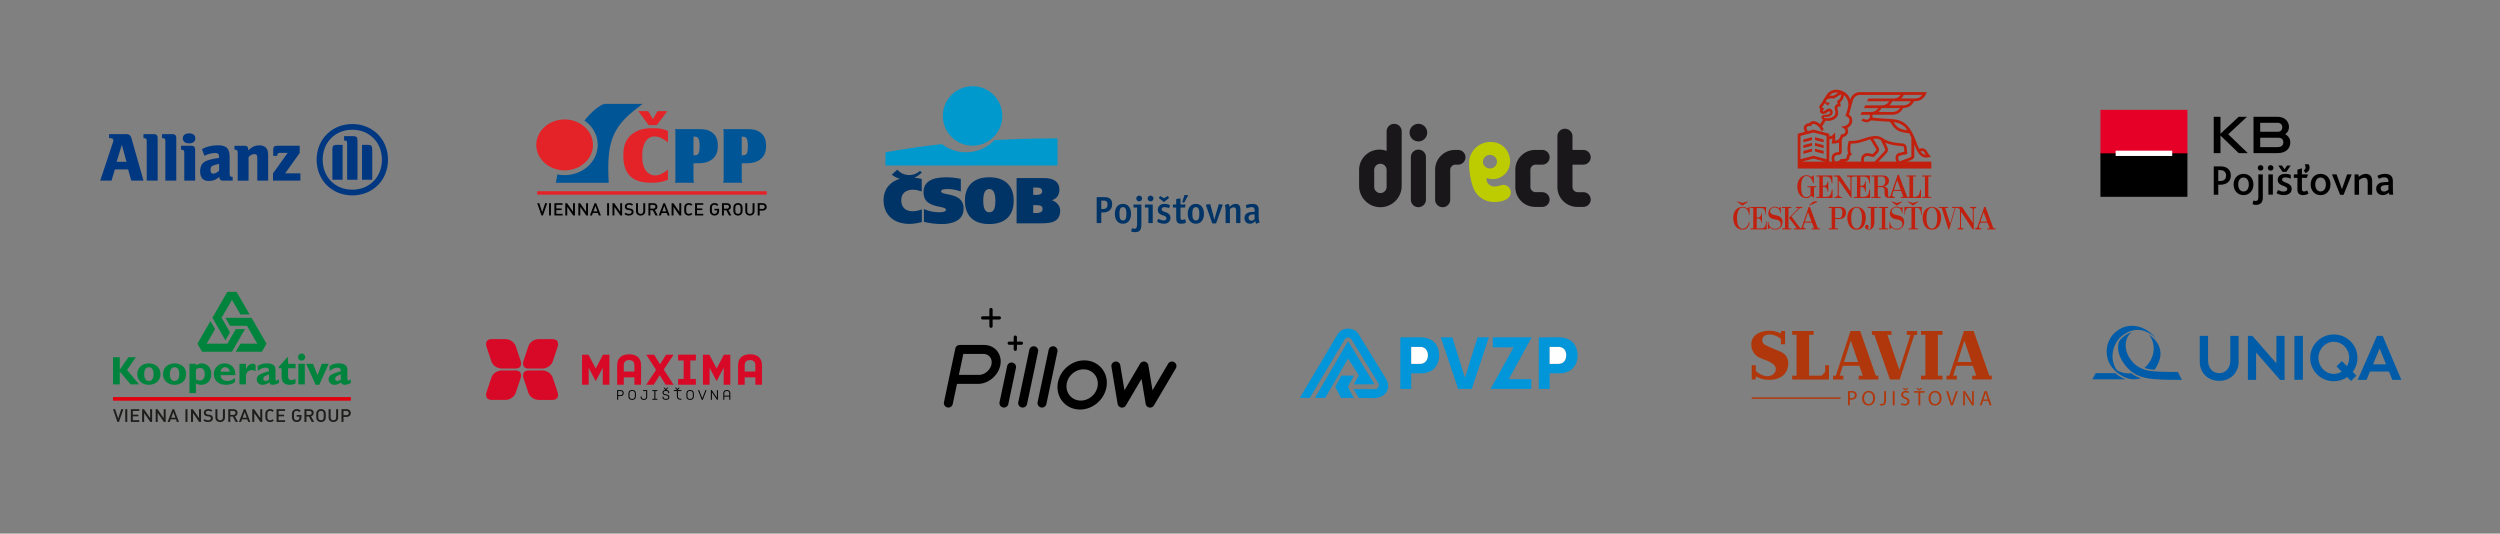 <svg xmlns="http://www.w3.org/2000/svg" id="Vrstva_2" data-name="Vrstva 2" viewBox="0 0 2000 426.88"><rect x="0" y="0" width="2000" height="426.88" fill="#808080" stroke="none"/><defs><style>.cls-4{fill:#005ca8}.cls-10{fill:#e42328}.cls-11{fill:#00843d}.cls-12{fill:#0195da}.cls-19{fill:#0099cd}</style></defs><g id="Vrstva_1-2" data-name="Vrstva 1"><path style="fill:none" d="M0 0h2000v426.88H0z"/><g id="grafika"><path class="cls-10" d="M525.41 100.08h-6.5l-8.3-11.19h7.98l3.73 6.43 3.73-6.43h7.85l-8.49 11.19Zm8.94 13.83c-4.37-3.41-7.33-4.76-10.68-4.76-6.18 0-9.9 5.79-9.9 15.37 0 5.73.96 9.45 3.15 12.28 1.74 2.19 4.37 3.54 7.07 3.54 3.15 0 5.99-1.23 10.36-4.57v8.12c-4.63 1.74-8.1 2.32-13.31 2.32-15.05 0-22.38-6.65-22.38-21.89 0-7.46 1.8-12.28 5.98-16.14 4.37-3.99 9.65-5.66 17.82-5.66 4.69 0 7.84.58 11.9 2.18v9.2h-.01Z"/><path d="M554.79 130.63h2.96c5.53 0 8.56-.77 11.64-2.96 3.28-2.31 4.89-5.85 4.89-11.06s-1.61-8.55-4.83-10.81c-2.63-1.86-5.34-2.51-10.22-2.51h-19.36c.39.64.45 1.1.45 2.12v38.65c0 .9-.13 1.41-.45 2.12h15.5c-.45-.97-.58-1.55-.58-2.12v-13.44Zm0-6.43v-14.85h1.23c2.64 0 3.66 1.99 3.66 7.33 0 5.85-.83 7.52-3.79 7.52h-1.1Zm38.6 6.43h2.96c5.53 0 8.55-.77 11.64-2.96 3.28-2.31 4.89-5.85 4.89-11.06s-1.61-8.55-4.83-10.81c-2.64-1.86-5.34-2.51-10.22-2.51h-19.36c.39.64.45 1.1.45 2.12v38.65c0 .9-.13 1.41-.45 2.12h15.5c-.45-.97-.58-1.55-.58-2.12v-13.44Zm0-6.43v-14.85h1.22c2.64 0 3.67 1.99 3.67 7.33 0 5.85-.84 7.52-3.8 7.52h-1.09ZM483.4 83.08c-4.07 1.34-9.82 5.86-15.86 13.37 6.45 4.43 10.65 11.46 10.65 19.4 0 13.41-11.88 24.27-26.54 24.27-1.98 0-3.9-.21-5.76-.59l-1.22 6.72h42.27c-1.52-30.87 1.67-43.88 23.26-60.12l3.91-3.06H483.4Z" style="fill:#005597"/><path class="cls-10" d="M451.7 95.56c-12.5 0-22.68 9.14-22.68 20.37s10.17 20.37 22.68 20.37 22.68-9.14 22.68-20.37-10.18-20.37-22.68-20.37m-21.95 57.4h183.63v2.8H429.75z"/><path d="m436.13 162.54-2.37 7.15-2.37-7.15h-1.61l3.38 9.83h1.2l3.4-9.83h-1.63zm3.09 0h1.56v9.83h-1.56zm4.28 0v9.83h6.56v-1.34h-5v-2.96h4.26v-1.32h-4.26v-2.88h5v-1.33h-6.56zm14.91 0v6.9l-4.75-6.9h-1.42v9.83h1.55v-6.92l4.75 6.92h1.42v-9.83h-1.55zm10.45 0v6.9l-4.75-6.9h-1.42v9.83h1.55v-6.92l4.75 6.92h1.43v-9.83h-1.56zm7.48 2.22 1.56 4.36h-3.15l1.6-4.36Zm-.66-2.22-3.76 9.83h1.66l.71-1.97h4.05l.71 1.97h1.66l-3.76-9.83h-1.27Zm10.01 0h1.56v9.83h-1.56zm10.45 0v6.9l-4.74-6.9h-1.42v9.83h1.55v-6.92l4.74 6.92h1.43v-9.83h-1.56zm7.01 9.92c-1.54 0-2.65-.35-3.63-1.3l1.04-.98c.75.72 1.57.94 2.62.94 1.34 0 2.12-.55 2.12-1.51 0-.43-.12-.79-.4-1.02-.26-.24-.52-.33-1.13-.41l-1.21-.17c-.84-.11-1.5-.39-1.95-.79-.5-.45-.75-1.08-.75-1.88 0-1.71 1.3-2.89 3.43-2.89 1.35 0 2.31.33 3.19 1.12l-.99.94c-.64-.58-1.37-.76-2.23-.76-1.21 0-1.88.66-1.88 1.54 0 .36.12.67.39.91.26.22.68.39 1.15.45l1.17.16c.95.14 1.48.36 1.92.73.56.47.84 1.18.84 2.02 0 1.81-1.55 2.89-3.69 2.89m9.33.01c-2.09 0-3.68-1.37-3.68-3.4v-6.52h1.56v6.45c0 1.31.83 2.13 2.12 2.13s2.13-.81 2.13-2.13v-6.45h1.56v6.52c0 2.03-1.6 3.4-3.69 3.4m11.92-.09-2.16-4.14h-1.95v4.14h-1.55v-9.83h3.98c1.95 0 3.18 1.2 3.18 2.87 0 1.41-.89 2.31-2.04 2.61l2.36 4.35h-1.82Zm-1.8-8.49h-2.31v3.08h2.31c1.03 0 1.74-.57 1.74-1.53s-.71-1.55-1.74-1.55m8.82.88 1.56 4.36h-3.16l1.6-4.36Zm-.66-2.22-3.77 9.83h1.66l.71-1.97h4.05l.71 1.97h1.66l-3.77-9.83h-1.25Zm12.68 0v6.9l-4.74-6.9h-1.43v9.83h1.56v-6.92l4.74 6.92h1.43v-9.83h-1.56zm7.6 9.92c-1.07 0-1.99-.38-2.7-1.06-1.01-.97-.99-2.06-.99-3.95s-.02-2.98.99-3.95c.71-.67 1.63-1.05 2.7-1.05 1.28 0 2.1.44 2.87 1.16l-1.04 1.01c-.53-.51-.98-.83-1.83-.83-.6 0-1.15.22-1.51.59-.5.53-.6 1.09-.6 3.07s.1 2.54.6 3.07c.36.37.91.59 1.51.59.85 0 1.3-.32 1.83-.83l1.04 1.01c-.77.72-1.58 1.16-2.87 1.16m5-9.91v9.83h6.56v-1.34h-5.01v-2.96h4.27v-1.32h-4.27v-2.88h5.01v-1.33h-6.56zm18.35 8.78c-.72.73-1.67 1.14-2.8 1.14-1.07 0-1.99-.38-2.7-1.06-1.01-.97-.99-2.06-.99-3.95s-.02-2.98.99-3.95c.71-.67 1.6-1.05 2.7-1.05 1.4 0 2.18.41 3.1 1.3l-1.05 1.01c-.65-.62-1.12-.97-2.05-.97-.6 0-1.17.24-1.53.6-.5.53-.6 1.08-.6 3.05s.1 2.54.6 3.07c.36.37.92.59 1.53.59.68 0 1.24-.25 1.64-.69.38-.4.5-.95.5-1.56v-.54h-2.15v-1.27h3.7v1.48c0 1.27-.23 2.1-.91 2.79m8.86 1.06-2.16-4.14h-1.94v4.14h-1.56v-9.83h3.98c1.95 0 3.19 1.2 3.19 2.87 0 1.41-.89 2.31-2.05 2.61l2.36 4.35h-1.82Zm-1.8-8.49h-2.3v3.08h2.3c1.04 0 1.74-.57 1.74-1.53s-.71-1.55-1.74-1.55m11.64 7.52c-.71.67-1.61 1.06-2.7 1.06s-1.99-.38-2.7-1.06c-1.01-.97-.99-2.06-.99-3.95s-.02-2.98.99-3.95c.71-.67 1.6-1.05 2.7-1.05s2 .38 2.7 1.05c1.01.97.98 2.06.98 3.95s.03 2.98-.98 3.95m-1.18-7c-.36-.37-.92-.61-1.53-.61s-1.17.24-1.53.61c-.5.53-.6 1.08-.6 3.05s.1 2.53.6 3.05c.36.37.92.61 1.53.61s1.17-.24 1.53-.61c.5-.53.6-1.08.6-3.05s-.1-2.53-.6-3.05m8.02 8.06c-2.09 0-3.67-1.37-3.67-3.4v-6.52h1.56v6.45c0 1.31.83 2.13 2.12 2.13s2.14-.81 2.14-2.13v-6.45h1.55v6.52c0 2.03-1.6 3.4-3.69 3.4m10.14-3.96h-2.33v3.86h-1.56v-9.83h3.89c2 0 3.29 1.27 3.29 2.98s-1.28 2.99-3.29 2.99m-.09-4.63h-2.25v3.28h2.25c1.08 0 1.82-.6 1.82-1.64s-.74-1.64-1.82-1.64"/></g><path d="M797.57 280.62c-2.49-3-6.18-4.65-10.39-4.65h-19.43c-1.66 0-3.15 1.16-3.5 2.84l-9.06 42.91c-.41 1.94.83 3.84 2.77 4.25.25.05.5.08.74.08 1.66 0 3.15-1.16 3.5-2.84l3.4-16.11h16.79c8.42 0 16.45-6.84 17.92-15.25.73-4.22-.24-8.2-2.74-11.22Zm-4.35 10.6c-.83 4.8-5.41 8.7-10.2 8.7h-15.91l3.55-16.79h15.89c2.17 0 4.06.83 5.31 2.33 1.26 1.52 1.74 3.56 1.36 5.75Zm70.79 36.4c-10.84 0-18.88-8.82-17.94-19.66s10.54-19.66 21.38-19.66 18.88 8.82 17.94 19.66c-.95 10.84-10.54 19.66-21.38 19.66Zm2.81-32.14c-6.89 0-12.98 5.6-13.58 12.49-.6 6.89 4.51 12.49 11.39 12.49s12.98-5.6 13.58-12.49-4.51-12.49-11.39-12.49Zm-63.67 30.57a3.593 3.593 0 0 1-3.51-4.33l6.09-28.85a3.598 3.598 0 0 1 4.25-2.77c1.94.41 3.17 2.31 2.77 4.25l-6.09 28.85a3.577 3.577 0 0 1-3.5 2.84h-.01Zm14.99 0a3.593 3.593 0 0 1-3.51-4.33l8.84-41.86a3.598 3.598 0 0 1 4.25-2.77c1.94.41 3.17 2.31 2.77 4.25l-8.84 41.86a3.577 3.577 0 0 1-3.5 2.84h-.01Zm15.46 0a3.593 3.593 0 0 1-3.51-4.33l8.84-41.86a3.593 3.593 0 0 1 4.25-2.77c1.94.41 3.17 2.31 2.77 4.25l-8.84 41.86a3.577 3.577 0 0 1-3.5 2.84Zm86.47.03a3.596 3.596 0 0 1-3.53-2.99l-3.33-19.97-12.49 21.2a3.566 3.566 0 0 1-3.74 1.7 3.596 3.596 0 0 1-2.88-2.93l-4.95-29.68c-.33-1.95.99-3.8 2.95-4.13 1.95-.33 3.8.99 4.13 2.95l3.33 19.97 12.49-21.2c.77-1.3 2.26-1.98 3.74-1.7 1.48.28 2.63 1.45 2.88 2.93L922 312.2l12.49-21.2c1-1.71 3.2-2.27 4.91-1.27 1.7 1.01 2.27 3.2 1.27 4.91l-17.5 29.68a3.566 3.566 0 0 1-3.09 1.76h-.01Zm-102.98-52.82h-3.54v-3.54c0-.72-.58-1.3-1.3-1.3s-1.3.58-1.3 1.3v3.54h-3.54c-.72 0-1.3.58-1.3 1.3s.58 1.3 1.3 1.3h3.54v3.54c0 .72.58 1.3 1.3 1.3s1.3-.58 1.3-1.3v-3.54h3.54c.72 0 1.3-.58 1.3-1.3s-.58-1.3-1.3-1.3ZM799.46 253h-5.36v-5.36c0-.72-.58-1.3-1.3-1.3s-1.3.58-1.3 1.3V253h-5.36c-.72 0-1.3.58-1.3 1.3s.58 1.3 1.3 1.3h5.36v5.36c0 .72.58 1.3 1.3 1.3s1.3-.58 1.3-1.3v-5.36h5.36c.72 0 1.3-.58 1.3-1.3s-.58-1.3-1.3-1.3Z" id="grafika-2" data-name="grafika"/><path d="M101.17 129.43H93.3l4.19-13.65 3.68 13.65Zm-11.94 15.05 2.68-8.97h10.59l2.51 8.97h9.81l-9.76-34.23c-.56-2.02-1.79-2.96-3.91-2.96H87.26v3.24h1.17c1.45 0 2.24.57 2.24 1.67 0 .73-.16 1.33-.74 3l-9.76 29.27h9.05Zm36.9 0v-34.34c0-1.79-1.04-2.85-2.78-2.85h-8.58v3.24h.56c1.45 0 2.05.61 2.05 2.08v31.88h8.76Zm14.89 0v-34.34c0-1.79-1.07-2.85-2.78-2.85h-8.58v3.24h.55c1.46 0 2.06.61 2.06 2.08v31.88h8.76Zm15.26-33.79c0-2.49-1.84-4-5.01-4s-5.02 1.51-5.02 4 1.9 4.01 5.02 4.01 5.01-1.5 5.01-4.01m-.16 33.79v-25.03c0-1.79-1.07-2.84-2.8-2.84h-8.47v3.17h.5c1.45 0 2.06.66 2.06 2.12v22.59h8.7Zm19.17-13.38v5.42c-1.45 1.51-3.24 2.41-4.73 2.41s-2.12-.78-2.12-2.87.44-3 2-3.61c1.17-.51 2.68-.95 4.85-1.36m-11.79-6.5c2.9-1.39 6.08-2.18 8.58-2.18 2.34 0 3.19.84 3.19 3.27v.63c-3.56.57-4.68.79-6.69 1.24-1.16.28-2.24.6-3.29 1.06-3.52 1.42-5.17 4.13-5.17 8.31 0 5.3 2.29 7.85 7.02 7.85 1.73 0 3.29-.34 4.69-.88 1.22-.55 1.95-1 3.74-2.39v.38c0 1.73.88 2.61 2.62 2.61h7.97v-3h-.39c-1.51 0-2.05-.67-2.05-2.45v-13.27c0-7.08-2.46-9.54-9.55-9.54-2.29 0-4.51.29-6.68.79-2.18.5-3.31.94-5.9 2.23l1.94 5.36Zm35.35 19.89v-18.84c1.46-1.62 2.96-2.34 4.69-2.34 1.84 0 2.29.73 2.29 3.54v17.66h8.7v-18.96c0-4.41-.32-5.8-1.72-7.3-1.17-1.29-2.96-1.95-5.26-1.95-3.4 0-5.8 1.06-9.01 4.07v-1.11c0-1.74-.9-2.62-2.69-2.62h-8.26v3.17h.5c1.45 0 2.06.66 2.06 2.12v22.59h8.69v-.02Zm41.47-5.84h-12.16l11.6-16.28v-5.75h-18.17c-2.06 0-3.02.94-3.02 3.02v5.07h3.24v-.5c0-1.28.67-1.89 2.05-1.89h6.25l-11.71 16.45v5.74h21.91v-5.85h-.01Zm45.65 5.14v-31.51c0-2.51-.89-3.35-3.33-3.35h-7.38v3.52h.44c1.68 0 2.01.38 2.01 2.4v28.94h8.26Zm3.64 0h8.19v-24.54c0-2.46-.95-3.35-3.35-3.35h-4.84v27.89Zm-15.51 0v-27.89h-4.85c-2.4 0-3.34.89-3.34 3.35v24.54h8.19Zm31.45-16.01c0 13.89-9.98 23.98-23.7 23.98s-23.7-10.09-23.7-23.98 9.99-23.98 23.7-23.98 23.7 10.15 23.7 23.98m4.85 0c0-16.32-12.22-28.55-28.55-28.55s-28.55 12.23-28.55 28.55 12.22 28.55 28.55 28.55 28.55-12.2 28.55-28.55" style="fill:#003781" id="grafika-3" data-name="grafika"/><g id="grafika-4" data-name="grafika"><path d="M1134.72 119.69a6.03 6.03 0 0 0-6.03 6.03v34c0 3.34 2.71 6.03 6.03 6.03s6.03-2.71 6.03-6.03v-34a6.03 6.03 0 0 0-6.03-6.03Zm0-20.63c-3.89 0-7.04 3.15-7.04 7.04s3.15 7.04 7.04 7.04 7.04-3.15 7.04-7.04-3.15-7.04-7.04-7.04Zm-13.36 6.04c0-3.34-2.71-6.03-6.03-6.03s-6.03 2.71-6.03 6.03v15.65c-1.78-.68-3.72-1.05-5.75-1.05-8.98 0-16.26 7.28-16.26 16.26v12.77c0 9.41 7.63 17.03 17.03 17.03s17.03-7.63 17.03-17.03V105.1Zm-12.07 44.38c0 2.74-2.23 4.97-4.97 4.97s-4.97-2.23-4.97-4.97v-13.49c0-2.74 2.23-4.97 4.97-4.97s4.97 2.23 4.97 4.97v13.49Zm124.51 4.25h-5.29c-2.32 0-4.19-1.88-4.19-4.2v-13.61a4.2 4.2 0 0 1 4.2-4.2h5.29c3.24 0 5.89-2.66 5.89-5.89s-2.66-5.89-5.89-5.89h-5.65c-8.78 0-15.9 7.12-15.9 15.9v13.79c0 8.78 7.12 15.9 15.9 15.9h5.65c3.24 0 5.89-2.66 5.89-5.89s-2.66-5.89-5.89-5.89Zm32.87-22.01c3.24 0 5.89-2.66 5.89-5.89s-2.66-5.89-5.89-5.89h-8.69v-10.91c0-3.32-2.71-6.03-6.03-6.03s-6.03 2.71-6.03 6.03v40.59c0 8.78 7.12 15.9 15.9 15.9h4.86c3.24 0 5.89-2.66 5.89-5.89s-2.66-5.89-5.89-5.89h-4.49a4.2 4.2 0 0 1-4.2-4.2v-17.81h8.69Zm-100.17 0c3.24 0 5.89-2.66 5.89-5.89s-2.66-5.89-5.89-5.89h-2.5c-8.78 0-15.9 7.12-15.9 15.9v23.9c0 3.34 2.71 6.03 6.03 6.03s6.03-2.71 6.03-6.03v-23.8a4.2 4.2 0 0 1 4.2-4.2h2.14Z" style="fill:#1a171b"/><path d="M1208.49 152.7c-.63-3.42-4.1-5.5-7.4-4.57-1.99.56-3.47 1-5.29 1.05-3.65.12-6.04-2.24-6.48-5.02-.12-.75-.08-1.29 0-1.75 1.67.62 4.68 1.37 8.38.43 6.24-1.6 12.1-8.33 9.9-17.52-1.95-8.16-9.56-13.13-18.58-11.41a16.826 16.826 0 0 0-13.63 14.74c-.33 3.2 0 7.75.82 12.35.93 5.29 2.23 9.64 4.11 12.55 2.95 4.57 8.02 7.76 14.07 8.04 3.94.18 7.83-.51 10.7-2.16 1.68-.97 4.06-3.22 3.42-6.71h-.02Zm-22.01-22.29c-.6-2.94 1.37-5.79 4.4-6.36 3.03-.58 5.99 1.33 6.59 4.27.6 2.94-1.37 5.79-4.4 6.36-3.03.58-5.99-1.33-6.59-4.27Z" style="fill:#bdcc00"/></g><path d="M1466.06 158.35h-12.98v-.86h2.4v-16.24h-2.18v-.87h12.59v6.3h-.49c-.81-5.67-2.5-5.43-7.13-5.43v7.37h.88c2.79.05 2.92-3.42 2.92-3.46 0 0 .57.01.58 0v8.15h-.58c-.33-2.76-1.23-3.69-2.84-3.72h-.96v7.89h1.65c3.57 0 4.84-.77 5.49-5.79h.65v6.64Zm-20.86.16c1.8 0 3.06-.92 3.74-1.95 0-.03 2.26 1.77 2.26 1.79v-8.59h1.91v-.81H1446v.81h2.43v5.84c-.42 1.48-2.59 2.1-3.25 2.1-4.54 0-4.21-6.64-4.21-8.42 0-1.62-.16-8.43 4.21-8.43 3.08 0 4.71 3.07 5.36 5.82h.49c0-1.13.01-6.54 0-6.53 0-.04-2.11 1.52-2.13 1.5.05 0-.97-1.45-3.74-1.45-5.36 0-7.32 5.35-7.31 9.07.03 3.41 1.6 9.22 7.31 9.22l.03.03Zm70.5-.16h-4.38c-6.96 0-.74-8.23-6.04-8.67h-3.06v7.81h2.29v.87h-7.35v-.87h2.29v-16.24h-2.29v-.87h8.96c3.16.11 5.04 1.47 5.04 4.19 0 3.87-4.08 4.72-4.08 4.72-.04.04 1.57.1 2.52 1.06.84.84.91 2.68.91 3.48v3.08c0 .15-.06.59.78.55.91-.18 1.33-1.6 1.33-1.55 0-.05 5.55-16.03 5.52-16.02h.98l6.63 17.6h1.8v-16.24h-2.26v-.88h7.46v.88h-2.26v16.24h.21c3.57 0 4.84-.75 5.49-5.77h.65v6.64h-16.25v-.87h2.08s-1.87-4.81-1.87-4.79h-5.96s-1.12 2.91-1.06 3.71c.1 1.12 1.71 1.07 1.95 1.07v.87h-.03Zm-.5-6.48h5.36l-2.77-7.76-2.59 7.76Zm-6.97-6.96c0-.81-.09-3.33-2.28-3.66h-3.72v7.52h2.92c2.28 0 3.09-1.91 3.09-3.86h-.01Zm-25.11 12.58v.86h12.98v-6.64h-.65c-.64 5.02-1.91 5.79-5.49 5.79h-1.65v-7.89h.96c1.6.04 2.52.97 2.84 3.72h.59v-8.15h-.58s-.11 3.51-2.92 3.46h-.89v-7.38c4.63 0 6.33-.23 7.15 5.45h.49v-6.32h-18.37v.87h.48c.64 0 2.19.05 2.28 1.4v10.35l-8.59-12.62h-4.68v.87h.78c.92 0 2.21.04 2.28 1.4v13.27c0 1.3-1.94 1.79-2.76 1.79v.64h6.33v-.64c-.81 0-2.77-.49-2.77-1.79l.03-11.69c3.4 4.86 9.83 14.13 9.88 14.12h.33v-15.7c.09-1.36 1.62-1.4 2.28-1.4h2.11v16.25h-2.43Zm61.85-.02h-2.3v-16.23h2.3v-.88h-7.32v.88h2.3v16.23h-2.3v.88h7.32v-.88Zm-151.2 6.85c.11.08.35.09.45.01 1.4-.97 2.77-1.96 4.14-2.94-.08-.38-.33-.24-.53-.18-1.08.31-2.18.63-3.25.98-.4.14-.77.13-1.17 0-1.09-.35-2.19-.67-3.28-1.01-.21-.06-.44-.16-.48.2.44.31.86.6 1.27.91.94.68 1.87 1.36 2.83 2.03h.01Zm4.77 15.15c-.2.49-.43.93-.68 1.3s-.54.68-.83.93c-.3.25-.59.47-.88.62-.68.38-1.43.59-2.24.64h-.08c-.09 0-.25-.03-.5-.06s-.53-.15-.84-.33-.64-.43-.99-.78c-.34-.35-.65-.83-.93-1.45s-.52-1.4-.69-2.34-.26-2.08-.26-3.41.09-2.55.28-3.51c.19-.94.43-1.74.73-2.38.3-.63.63-1.12.98-1.47s.68-.62 1.01-.78c.31-.18.59-.28.83-.3.24-.04.39-.05.47-.05h.03c.63 0 1.2.08 1.69.24s.91.38 1.27.64.67.57.91.91c.25.34.45.69.63 1.06.39.84.63 1.79.69 2.84h.52v-6.44l-2.03 1.51c-.2-.33-.48-.58-.82-.75s-.69-.31-1.04-.42c-.35-.09-.68-.15-.98-.18-.3-.03-.53-.04-.68-.04h-.18c-.06 0-.29.01-.68.05s-.84.14-1.38.33c-.54.18-1.12.45-1.74.82s-1.18.89-1.71 1.56c-.53.68-.96 1.53-1.3 2.57-.34 1.03-.52 2.3-.52 3.79.06 1.7.38 3.21.92 4.54.24.57.54 1.12.88 1.67a6.299 6.299 0 0 0 3.11 2.5c.69.26 1.5.4 2.43.4.67 0 1.26-.09 1.79-.25.52-.18.98-.4 1.37-.68.39-.28.73-.6 1.02-.94.28-.35.53-.72.73-1.09.47-.87.77-1.86.92-2.98h-.74c-.1.65-.25 1.22-.45 1.72Zm13.82.86c-.3.74-.63 1.28-.99 1.64-.43.42-.91.64-1.43.69h-4.54v-7.83h1.46c.57.09 1.01.33 1.31.7.3.39.54.79.69 1.22.19.49.3 1.06.34 1.67h.39v-7.93h-.39c-.06.58-.2 1.12-.39 1.62-.18.43-.42.83-.73 1.2s-.75.59-1.32.68h-1.36v-7.55h4.19c.53.05 1.01.28 1.43.69.36.34.69.88.99 1.64.3.74.45 1.8.45 3.17h.36v-6.37h-12.43v.87h2.24v16.23h-2.24v.87h12.93v-6.37h-.52c0 1.37-.15 2.43-.45 3.17v-.03Zm13.72-2.76v-.13c0-.18-.03-.48-.09-.91-.06-.44-.23-.91-.5-1.42s-.69-1.01-1.26-1.48c-.57-.48-1.35-.84-2.34-1.11l-3.41-.87c-.44-.14-.84-.33-1.18-.57-.29-.2-.57-.47-.82-.78-.25-.31-.39-.72-.39-1.2.05-.58.23-1.11.52-1.56.24-.39.62-.75 1.13-1.08s1.23-.49 2.15-.49c.81.05 1.52.25 2.15.59.28.15.54.34.79.57s.49.49.69.81.36.69.49 1.14c.11.44.18.96.18 1.53h.49v-5.28l-1.51 1.13c-.29-.29-.63-.5-1.01-.65-.38-.15-.73-.26-1.08-.35-.39-.09-.79-.13-1.21-.13-.57 0-1.16.11-1.77.35-.62.23-1.18.58-1.69 1.03-.5.45-.92 1.02-1.25 1.7-.33.68-.49 1.46-.49 2.35s.18 1.61.54 2.16.75.99 1.18 1.32c.49.38 1.06.65 1.7.82l3.77.87c.65.18 1.14.43 1.5.75.35.34.62.68.79 1.04.18.36.29.68.33.98.04.29.05.49.05.59v.05c0 .58-.09 1.08-.28 1.5s-.43.77-.72 1.03-.62.48-.97.63-.69.26-1.02.35c-.33.08-.62.13-.86.14-.25.01-.43.03-.53.03h-.08c-.67 0-1.26-.08-1.76-.24s-.94-.38-1.31-.63-.68-.55-.93-.88c-.25-.34-.47-.67-.64-1.02-.39-.82-.62-1.75-.67-2.77h-.49v5.95l1.77-1.28c.42.38.86.67 1.33.88s.92.36 1.31.45c.47.1.92.16 1.38.18h.1c.14 0 .38-.01.7-.04s.72-.1 1.16-.23c.44-.13.89-.33 1.36-.58.47-.25.89-.62 1.28-1.07s.7-1.02.97-1.7c.25-.68.39-1.5.39-2.48v-.03Zm4.71-11.17h2.24v-.84h-7.37v.84h2.37v16.25h-2.37v.87h7.37v-.87h-2.24V166.4Zm19.17-4.54c-.84.78-1.76 1.46-2.67 2.21.09.31.21.38.5.25.99-.44 1.99-.87 2.98-1.3.97-.42 1.94-.84 2.89-1.28.14-.06.21-.25.31-.38-.15-.06-.3-.18-.45-.19-.47-.03-.93.03-1.38-.01-.83-.08-1.55.1-2.19.7Zm4.33 20.78h1.75v.87h-6.73v-.87h1.98l-1.75-4.49h-5.75l-1.01 2.62c-.06.2-.1.42-.1.64 0 .28.06.49.18.67s.26.29.44.38c.18.08.35.13.54.15.19.03.34.04.47.04h.23v.87h-9.37v-.87h2.37l-6.37-8.37 7.84-7.85h-2.18v-.87h5.01v.87h-1.95l-6.72 6.74 7.06 9.41c1.01-.23 1.22-.93 1.22-.93l5.47-16.09h1.03l6.37 17.1h-.01Zm-5.11-5.36-2.77-7.5-2.49 7.5h5.26Zm72.08-16.01c-1.06.31-2.13.62-3.18.96-.4.13-.75.13-1.14 0-1.07-.34-2.14-.65-3.22-.98-.2-.06-.44-.16-.47.2.44.31.84.59 1.25.88.92.67 1.85 1.33 2.78 1.99.1.08.34.09.44.01 1.36-.94 2.72-1.91 4.06-2.88-.08-.36-.33-.24-.52-.18Zm12.9 0c-1.06.31-2.13.62-3.18.96-.4.13-.75.13-1.14 0-1.07-.34-2.14-.65-3.22-.98-.2-.06-.44-.16-.47.2.44.31.84.59 1.25.88.92.67 1.85 1.33 2.78 1.99.1.08.34.09.44.01 1.36-.94 2.72-1.91 4.06-2.88-.08-.36-.33-.24-.52-.18Zm-58.03 6.32c.4.62.6 1.47.6 2.57 0 .82-.11 1.52-.34 2.1-.23.58-.5 1.06-.86 1.43s-.73.67-1.14.88-.81.36-1.17.47a7.282 7.282 0 0 1-1.49.22h-3.62v7.37h2.24v.87h-7.37v-.87h2.37v-16.2h-2.37v-.89h8.96c.24 0 .63.04 1.16.1s1.07.25 1.61.57c.54.3 1.01.77 1.41 1.38h.01Zm-2.3 2.57c0-.94-.11-1.66-.31-2.15-.21-.49-.45-.87-.73-1.11-.3-.28-.65-.43-1.06-.47h-3.6v7.99h3.6c.33 0 .6-.09.84-.25.24-.18.44-.39.59-.65s.28-.57.36-.88c.09-.33.15-.64.2-.96.05-.3.08-.59.09-.83 0-.25.01-.43.01-.55v-.13Zm18.8 4.29c-.06 1.72-.38 3.27-.92 4.64-.23.58-.52 1.16-.87 1.71s-.79 1.06-1.31 1.48c-.52.44-1.12.79-1.82 1.06-.7.26-1.51.4-2.44.4s-1.74-.14-2.44-.4-1.31-.62-1.84-1.06c-.53-.44-.96-.93-1.31-1.48-.35-.55-.64-1.12-.88-1.71-.55-1.37-.86-2.92-.92-4.64 0-1.47.18-2.72.52-3.74s.78-1.86 1.31-2.53 1.11-1.18 1.72-1.53c.62-.36 1.2-.63 1.75-.81s1.02-.29 1.42-.33.64-.05.7-.05h.05c.06 0 .3.01.69.05.39.04.86.14 1.4.33.54.18 1.11.45 1.72.81.6.36 1.17.87 1.69 1.53.52.67.94 1.51 1.28 2.53s.52 2.26.52 3.74h-.03Zm-3.08 0c0-1.33-.09-2.48-.26-3.41-.18-.94-.42-1.72-.69-2.35s-.59-1.11-.92-1.46c-.34-.35-.65-.62-.97-.78-.3-.18-.59-.28-.83-.33-.25-.04-.43-.06-.53-.06h-.15c-.1 0-.28.03-.53.06s-.53.15-.83.33c-.3.18-.63.43-.98.78-.34.35-.65.84-.93 1.46-.28.63-.52 1.41-.69 2.34s-.26 2.08-.26 3.42.09 2.5.26 3.43c.18.94.42 1.72.69 2.35s.59 1.11.93 1.46.67.62.99.78c.31.18.6.28.84.33.25.04.42.06.5.06h.15c.1 0 .28-.03.52-.06s.52-.15.83-.33.64-.43.98-.78.64-.84.92-1.46c.28-.63.52-1.41.69-2.35s.26-2.09.26-3.43Zm13.53-8.04h2.39v16.23h-2.39v.87h7.37v-.87h-2.26v-16.23h2.26v-.87h-7.37v.87Zm19.72 8.68c-.28-.52-.69-1.01-1.26-1.48-.57-.48-1.35-.84-2.34-1.11l-3.41-.87c-.44-.14-.84-.33-1.18-.57-.29-.2-.57-.47-.82-.78s-.39-.72-.39-1.2c.05-.58.23-1.11.52-1.56.24-.39.62-.75 1.13-1.08.52-.33 1.23-.49 2.15-.49.81.05 1.52.25 2.15.59.28.15.54.34.79.57.25.23.49.49.69.81s.36.69.49 1.14c.11.44.18.96.18 1.53h.49v-5.28l-1.51 1.13c-.29-.29-.63-.5-1.01-.65-.38-.15-.73-.26-1.08-.35-.39-.09-.79-.13-1.21-.13-.57 0-1.16.11-1.77.35-.62.23-1.18.58-1.69 1.03s-.92 1.02-1.25 1.7c-.33.68-.49 1.46-.49 2.35s.18 1.61.54 2.16.75.99 1.18 1.32c.49.38 1.06.65 1.7.82l3.77.87c.65.18 1.14.43 1.5.75.35.34.62.68.79 1.04.18.36.29.68.33.98.04.29.05.49.05.59v.05c0 .58-.09 1.08-.28 1.5s-.43.77-.72 1.03-.62.48-.97.63-.69.26-1.02.35c-.33.08-.62.13-.86.14-.25.01-.43.03-.53.03h-.08c-.67 0-1.26-.08-1.76-.24s-.94-.38-1.31-.63-.68-.55-.93-.88c-.25-.34-.47-.67-.64-1.02-.39-.82-.62-1.75-.67-2.77h-.49v5.95l1.77-1.28c.42.38.86.67 1.33.88s.92.36 1.31.45c.47.1.92.16 1.38.18h.1c.14 0 .38-.01.7-.04s.72-.1 1.16-.23c.44-.13.89-.33 1.36-.58s.89-.62 1.28-1.07.7-1.02.97-1.7c.25-.68.39-1.5.39-2.48v-.13c0-.18-.03-.48-.09-.91-.06-.44-.23-.91-.5-1.42v-.03Zm.7-3.23h.39c0-1.38.15-2.45.47-3.21.3-.75.64-1.3 1.01-1.65.43-.42.91-.64 1.43-.69h2.39v16.33h-2.26v.87h7.4v-.87h-2.24v-16.33h1.98c.52.05.98.28 1.38.69.34.34.65.89.96 1.65.29.75.44 1.82.44 3.21h.52v-6.32h-13.84v6.32h-.01Zm28.86-1.15c.34 1.02.52 2.26.52 3.74-.06 1.72-.38 3.27-.92 4.64-.23.58-.52 1.16-.87 1.71s-.79 1.06-1.31 1.48c-.52.44-1.12.79-1.82 1.06-.7.26-1.51.4-2.44.4s-1.74-.14-2.44-.4-1.31-.62-1.84-1.06c-.53-.44-.96-.93-1.31-1.48-.35-.55-.64-1.12-.88-1.71-.55-1.37-.86-2.92-.92-4.64 0-1.47.18-2.72.52-3.74s.78-1.86 1.31-2.53 1.11-1.18 1.72-1.53c.62-.36 1.2-.63 1.75-.81s1.02-.29 1.42-.33.64-.05.7-.05h.05c.06 0 .3.01.69.05s.86.14 1.4.33c.54.18 1.11.45 1.72.81.6.36 1.17.87 1.69 1.53s.94 1.51 1.28 2.53h-.03Zm-2.57 3.74c0-1.33-.09-2.48-.26-3.41-.18-.94-.42-1.72-.69-2.35s-.59-1.11-.92-1.46c-.34-.35-.65-.62-.97-.78-.31-.18-.59-.28-.83-.33-.25-.04-.43-.06-.53-.06h-.15c-.1 0-.28.03-.53.06s-.53.15-.83.33c-.31.18-.63.43-.98.78-.34.35-.65.84-.93 1.46-.28.63-.52 1.41-.69 2.34s-.26 2.08-.26 3.42.09 2.5.26 3.43c.18.94.42 1.72.69 2.35s.59 1.11.93 1.46.67.62.99.78c.31.18.6.28.84.33.25.04.42.06.5.06h.15c.1 0 .28-.03.52-.06s.52-.15.83-.33.64-.43.98-.78.64-.84.92-1.46c.28-.63.52-1.41.69-2.35s.26-2.09.26-3.43Zm31.07-8.06h.1v-.84h-4.86v.84h.13c.1 0 .25 0 .45.03.2.01.4.06.62.13s.42.18.59.3c.18.14.29.33.35.57v10.86l-8.63-12.73h-8.06v.77h2.26l-3.65 12.68-4.05-12.68h2.39v-.77h-7.4v.77h2.26l5.38 17.2h.64l5.03-17.2h.87s2.72.01 2.72 1.77v13.55c-.18.44-.43.73-.78.84-.35.13-.64.18-.88.18-.04 0-.08 0-.11-.01-.04 0-.08-.01-.11-.01h-.08v.87h4.76v-.87h-.1s-.08 0-.11.01c-.04 0-.09.01-.14.01a2.627 2.627 0 0 1-.94-.18c-.16-.06-.3-.18-.44-.3-.13-.14-.21-.31-.26-.54v-12.32l9.35 14.19h.84v-16.1c.1-.24.24-.43.43-.57.18-.14.36-.24.57-.3s.38-.11.54-.13c.16-.01.29-.03.38-.03h-.05Zm15.64 16.25v.87h-6.73v-.87h1.98l-1.75-4.49h-5.75l-1.01 2.62c-.06.2-.1.42-.1.64 0 .28.06.49.18.67s.26.29.44.38.35.13.54.15c.19.03.34.04.47.04h.23v.87h-4.98v-.87h.13c.09 0 .2 0 .36-.03.15-.01.31-.06.49-.13s.34-.18.5-.3c.16-.14.29-.31.4-.54l5.47-16.09h1.03l6.37 17.1h1.75-.01Zm-6.85-5.36-2.77-7.5-2.49 7.5h5.26Zm-95.44-10.86h2.49v14.19c-.01.48-.09.92-.2 1.31-.1.34-.26.64-.5.91-.23.26-.57.4-.99.4a.96.96 0 0 1-.34-.1c-.09-.04-.16-.09-.23-.16s-.1-.16-.1-.26v-.25c.1-.06.19-.16.26-.26a.85.85 0 0 0 .16-.35c.05-.14.09-.28.1-.44 0-.36-.06-.64-.18-.86-.13-.21-.25-.38-.42-.48-.19-.13-.39-.2-.59-.23-.39 0-.69.08-.89.24-.2.16-.36.34-.47.53-.13.23-.19.49-.2.79 0 .6.15 1.06.44 1.37.29.31.6.55.94.7.42.19.87.28 1.36.28.75 0 1.4-.13 1.91-.39.52-.25.96-.59 1.31-.99.35-.4.63-.84.82-1.32.2-.48.34-.94.44-1.4a11.087 11.087 0 0 0 .22-2.01v-11.22h2.49v-.87h-7.86v.87h.03Zm50.77-31.6h-106.79v-27.83l5.82-1.51c-.99-1.59-1.27-3.66-.49-4.86.72-1.09 2.19-2.08 4-2.08h.04c.15-.24.33-.47.53-.65.7-.67 1.66-.99 2.76-.96 1.71.05 3.64.98 5.27 2.5l2.3-3.71-.55-.49-.16-.16c-.25-.25-.6-.67-.6-1.41s.74-1.57 2.3-1.72l2.18-.24c1.07-.08 2.57-.7 2.57-1.86 0-.43-.39-.81-.81-.81-.34.04-1.36.72-1.75.97-.96.63-1.85 1.14-2.94 1.14-1.51 0-2.74-1.07-2.74-2.48 0-.43.11-.86.33-1.22l.03-.04c-.33-.35-.63-.82-.74-1.38-.1-.53-.06-1.32.67-2.16s1.66-2.05 2.43-3.79l.04-.06.64-1.21c.16-.25.4-.52.72-.77.49-.99 1.14-2.05 1.84-2.93.63-.81 1.5-1.46 2.11-1.86.72-.48 1.61-.88 2.49-1.13 2.69-.77 6.06-.18 9.03 1.59 2.14 1.27 3.8 3.42 4.72 5.96l.04-.13c1.12-3.55 4.11-5.85 7.64-5.85h53.56l-.72 1.56c-1.74 3.8-4.74 5.72-8.96 5.72h-.57c-1.74 3.59-4.65 5.42-8.71 5.46-1.75 3.55-4.71 5.35-8.78 5.35h-15.8c.09.39.13.83.13 1.32 0 .36-.05.72-.13 1.06 1.21.09 2.76.21 4.25.34 2.23.19 4.53.38 5.65.43.57.03 1.11.06 1.61.09 2.47.13 4.4.21 7.16.67 3.98.65 7.23 2.45 9.7 5.36.92 1.08 1.77 2.28 2.62 3.67.93 1.53 1.7 3.17 2.43 4.81h.04v.08c.2.47.42.93.62 1.4l.25.59c1.17 3.09 2.15 5.6 3.12 7.51 2.13-.96 4.77-.34 5.88 1.45.24.38.43.72.62 1.04.45.81.84 1.5 1.66 2.39l1.27 1.4-1.85.42c-.74.16-1.42.25-2.06.25-4.73 0-7.03-4.35-9.47-10.56v8.62c.15 2.13-.3 2.96-3.51 4.29h-.04l-2.26.87h19.44v5.55h-.03Zm-8.54-13.79c1.17 1.76 2.44 2.68 4.13 2.79-.25-.39-.47-.75-.68-1.14-.18-.31-.35-.63-.57-.97-.48-.78-1.8-1.06-2.88-.68Zm-21.59-23.36c3.23 4.92 5.26 5.76 11.05 6.52-.43-.62-.87-1.18-1.32-1.71-2.11-2.49-4.93-4.04-8.38-4.6-.47-.08-.92-.15-1.35-.2Zm5.09-11.22h-14.77c-.63 1.27-1.41 2.31-2.34 3.13h10.87c2.84 0 4.86-1.01 6.24-3.13Zm8.73-5.46h-14.78c-.64 1.32-1.43 2.42-2.4 3.26h10.87c2.89 0 4.93-1.04 6.32-3.26Zm-7.79-2.22h10.87c2.72 0 4.68-.92 6.06-2.87h-14.72c-.6 1.14-1.35 2.1-2.2 2.87h-.01Zm-57.42-2.14c.55-.09 1.17-.14 1.84-.14.47 0 .93.03 1.42.08l3.9-2.4c-1.27-.24-2.49-.23-3.56.09-.67.19-1.36.5-1.89.86-.68.45-1.25.94-1.59 1.38-.04.05-.08.1-.13.15Zm-4.44 17.09c-.03.11.05.26.14.34.47.38 2.39.53 2.52.53h.08c3.02.1 6.58-1.61 6.58-4.19-.05-.89-.21-1.79-.38-2.57-.14-.7-.25-1.26-.25-1.72 0-1.36.98-2.5 2.4-2.93l-.44-2.48.67-.39c1.67-.97 2.73-2.94 2.44-4.62v-.04s-.03-.09-.08-.2l-5.51 3.4-.39-.05c-.53-.06-1.04-.1-1.53-.1-2.59 0-3.85.93-4.13 1.3l-.18.34c-.73 2.42 1.9 1.32 2.55 1.85.58.47-.52 1.46-.52 1.46-.28.28-.49.6-.94.6s-.83-.26-.83-.6c0-.5-.42-.92-.93-.92s-.7.24-1.01.68c-.5.77-1.01 1.38-1.43 1.89-.05.05-.19.23-.16.33.04.2.39.48.62.63l1.06.7-1.22 1.62s-.01.05-.01.08c0 .16.24.35.53.35.43 0 1.01-.38 1.72-.86 1.11-.73 2.09-1.33 2.97-1.33 1.64 0 2.81 1.6 2.81 3.23-.26 2.42-2.63 3.37-4.94 3.45l-1.9-.06c-.13 0-.25.11-.29.26v.03Zm-12.7 11.16 4.49-1.17 12.63 3.28v2.19c1.17-.23 2.23-.72 2.83-1.32l1.76-1.8.13 2.52c0 .24.04.97.04 1.23 0 1.12-.09 1.9-.23 2.72 2.89-.28 3.79-1.6 4.62-4.29l.24-.78h.84c1.47 0 2.67-1.14 2.67-2.55 0-.83-.43-1.62-1.16-2.1l-2.25-1.51 2.67-.5c1.95-.36 3.96-2.08 3.96-4.33 0-1.95-.91-2.57-2.39-3.41l-.83-.47.34-.88c.36-.96 1.06-2.98 1.53-4.94h-.03l.14-.52c.26-1.21.43-2.35.35-3.17-.25-2.82-1.66-5.47-3.66-7.01.06 2.13-1.08 4.34-2.93 5.7l.59 3.41h-1.32c-.87 0-1.47.48-1.47.91 0 .25.1.77.2 1.31.16.82.36 1.84.42 2.91v.1c0 3.93-4.2 6.28-8.27 6.28h-.08a8.3 8.3 0 0 1-1.62-.18l-2.88 4.6c.1.19.31.54.47.78.08.13.14.23.15.24.04.06.08.13.1.18.15.23.39.6.49.83.04.09.06.14.05.16-.45.64-.92 1.28-1.37 1.92.05-.06-.63-1.07-.67-1.16-.03-.04-.11-.18-.21-.35l-.24-.39c-.39-.62-.83-1.23-1.32-1.76-1.36-1.46-3.02-2.38-4.35-2.43-.5-.01-.89.1-1.17.35-.15.14-.25.31-.34.57l-.3.91-.94-.16c-1.25-.21-2.24.35-2.68 1.02-.25.39-.05 2.04.96 3.04l.05.03Zm13.58 24.39-9.08-2.37-9.08 2.37h18.17Zm1.33-20.57-10.42-2.7-10.42 2.7v18.64l10.42-2.72 10.42 2.72V108.7Zm9.3 13.01h.33c.18 0 .33-.15.33-.34v-7.45c-1.12.58-2.58.88-4.54.88h-1.31l.21-1.28c.04-.21.08-.42.1-.6.15-.82.25-1.43.3-2.21-.82.38-1.7.6-2.52.73v17.85h2.29c-.7-2.34-.59-4.2.35-5.56.88-1.27 2.5-2 4.45-2Zm19.56 2.48c1.09-1.25 2.86-1.89 4.49-1.64h.04l3.62.68 2.21-2.39c.81-.93.74-1.35.3-1.98l-.04-.06-4.42-7.27c-1.25.29-2.16.58-2.18.59h-.03c-.89.26-1.74.54-2.55.81-3.13 1.01-6.1 1.96-10.68 1.96h-.1c-.45 2.11-.96 5.99.2 7.78l.7 1.08-1.17.53c-.67.3-.81.6-.84.68.03.91-.05 2.16-.93 3.08-.73.75-1.79 1.09-3.25 1.25H1489c-.5-2.57.28-4.16 1.07-5.08Zm9.7 5.08 7.61-8.03c.99-1.03.72-1.84.62-2.1-.29-.86-1.32-2.96-2.16-4.64-.45-.91-.84-1.72-1.13-2.34-2.13-1.25-4.13-1.21-4.14-1.21h-.03c-.6 0-1.27.06-1.92.15l3.96 6.54c1.57 2.28.04 4.08-.48 4.67l-.03.03-2.97 3.2h-.69l-4.2-.79c-.74-.1-1.79.13-2.47.92-.72.82-.88 2.06-.48 3.62h8.5Zm16.94-4.63c.49-1.26 1.52-2.13 2.84-2.39l3.94-.88-.33-3.26c-.18-.83-.42-1.13-1.33-1.21-7.55-.6-11.25-1.64-13.7-2.77.84 1.72 1.66 3.4 1.96 4.28.53 1.52.13 3.06-1.12 4.35l-6.16 6.5h14.38c-.84-1.61-1.03-3.23-.49-4.63h.01Zm2.99 4.46 7.27-2.74c.47-.19 1.8-.74 2.09-1.14.09-.11.09-.34.04-.98v-14.15c-.53-1.18-1.09-2.37-1.71-3.47-8.63-1.03-10.91-1.99-15.36-9.22-.89-.06-1.79-.11-2.76-.15-.52-.03-1.06-.05-1.62-.09-1.14-.06-3.36-.24-5.71-.44-1.96-.16-3.99-.33-5.25-.4a4.78 4.78 0 0 1-3.43 1.45c-1.12 0-1.94-.33-3.41-.97-.31-.14-.64-.26-.96-.4l1.7-1.52c.33.14.65.28.97.42.75.3 1.18.43 1.69.43 1.47 0 2.65-1.16 2.65-2.58 0-.89-.19-1.23-.25-1.32h-7.33l1.03-2.21h6.99c2.84 0 4.86-1.01 6.24-3.13h-11.45l1.03-2.21h12.83c2.89 0 4.93-1.04 6.32-3.26h-17.7l1.03-2.21h19.75c2.72 0 4.68-.92 6.06-2.87h-32.63c-2.53 0-4.69 1.69-5.52 4.28l-1.85 6.63c-.42 1.87-1.03 3.74-1.4 4.79 1.32.83 2.7 2.09 2.7 4.86s-1.84 4.87-3.98 5.9c.48.75.75 1.62.75 2.53 0 2.37-1.77 4.33-4.09 4.69-.3.86-.64 1.61-1.07 2.28v9.49c0 1.41-1.14 2.55-2.54 2.55h-.33c-.57 0-1.98.1-2.63 1.06-.55.81-.54 2.15.04 3.93 1.32.34 3.38.03 4.34-1.28l.33-.45h.58c1.55 0 3.38-.08 3.94-.65.09-.09.36-.38.31-1.55 0-.14 0-1.2 1.16-2.11-1.3-3.41.05-8.71.21-9.36l.23-.84.88.03c4.79.14 7.65-.78 10.96-1.84.83-.26 1.69-.54 2.59-.81.3-.1 4.09-1.28 7.08-1.28.26 0 2.99 0 5.72 1.77l.16.11h.01c2.57 1.67 5.01 3.23 15.56 4.09 2.74.23 3.18 2.33 3.32 3.02v.11l.55 5.27-5.9 1.32c-.58.11-1.01.47-1.22 1.02-.38.98-.04 2.35.93 3.65h.03Zm-60.79-17.54-6.96-1.81v2.28l6.96 1.81v-2.28Zm-16.23 2.28 6.96-1.81v-2.28l-6.96 1.81v2.28Zm0 4.59 6.96-1.81v-2.29l-6.96 1.81v2.29Zm16.23-2.29-6.96-1.81v2.29l6.96 1.81v-2.29Zm0 4.59-6.96-1.81v2.28l6.96 1.81v-2.28Zm-16.23 2.28 6.96-1.81v-2.28l-6.96 1.81v2.28Z" style="fill:#c0200d" id="grafika-5" data-name="grafika"/><g id="grafika-6" data-name="grafika"><path class="cls-11" d="m101.65 295.95 9.61 11.55h-6.8l-8.62-10.21v10.21h-5.43v-21.76h5.43v9.86h.06l6.86-9.86h5.98l-7.09 10.21"/><path class="cls-11" d="M128.35 299.29c0-6.33-5.21-8.59-9.23-8.59-4.86 0-9.31 2.94-9.31 8.55 0 5.19 3.92 8.6 9.31 8.6 3.63 0 9.23-2.01 9.23-8.55m-5.53-.14c0 3.61-1.28 5.61-3.7 5.61-1.97 0-3.78-1.25-3.78-5.51 0-3.72 1.53-5.47 3.78-5.47 2.59 0 3.7 2.15 3.7 5.38Zm26.12.13c0-6.33-5.22-8.59-9.24-8.59-4.85 0-9.32 2.94-9.32 8.55 0 5.19 3.93 8.6 9.32 8.6 3.64 0 9.24-2.01 9.24-8.55m-5.53-.14c0 3.61-1.29 5.61-3.71 5.61-1.96 0-3.78-1.25-3.78-5.51 0-3.72 1.54-5.47 3.78-5.47 2.6 0 3.71 2.15 3.71 5.38Zm13.34-8.12h-5.17v23.41h5.17v-7.73c1.22.71 2.78 1.13 4.23 1.13 4.88 0 8.09-3.44 8.09-8.76 0-4.77-3.36-8.4-7.63-8.4-1.78 0-3.24.54-4.7 1.75v-1.41m0 4.67c1.29-1.02 2.1-1.34 3.21-1.34 2.46 0 3.87 1.85 3.87 5.01s-1.57 5.03-4.09 5.03c-1.02 0-1.95-.33-2.99-1.08v-7.62Zm31.25 6.7c-2.43 1.76-4.03 2.37-6.11 2.37-3.28 0-5.28-1.72-5.47-4.68h11.86c.26-5.98-3.7-9.39-8.51-9.39-5.09 0-8.7 3.59-8.7 8.62s3.75 8.53 9.58 8.53c1.28 0 4.4 0 7.36-2.18v-3.27m-11.48-4.99c.23-2.3 1.55-3.63 3.61-3.63s3.38 1.37 3.59 3.63h-7.2Zm20.22-2.79.07.77c1.54-3.41 3.36-4.28 4.81-4.41.56-.05 1.76-.19 2.87.94v4.97c-1.35-.85-2.79-.8-3.61-.8-1.76 0-4.15 2.3-4.14 4.31v7.11h-5.17v-16.46h5.17v3.58m26.46 8.81c-1.2.86-1.59.93-1.96.93-.53 0-.85-.32-.85-1.15v-7.54c0-3.6-2.82-4.99-6.98-4.99-2.63 0-5.01.68-7.15 1.99v4.22c1.63-1.7 3.99-2.77 6.08-2.77 2.26 0 2.98 1.22 2.87 2.77-6.91 2.15-9.81 2.95-9.81 6.9 0 2.08 1.97 4.05 4.61 4.05 1.79 0 3.45-.5 5.46-1.87.35 1.32 1.17 1.87 2.89 1.87 1.4 0 3.43-.65 4.85-1.5v-2.91m-8 .07c-.86.79-1.91 1.25-2.87 1.25s-1.69-.8-1.69-1.76c0-1.66 1.47-2.36 4.56-3.48v3.99Zm21.25-8.91h-6v6.81c0 1.61.92 2.64 2.53 2.64 1.07 0 2.07-.25 3.47-.96v3.73c-1.83.74-3.19 1.03-4.79 1.03-3.43 0-6.39-1.57-6.39-6.18v-7.07h-2.36v-1l6.9-7.73h.65v5.18h6v3.56m7.69-8.94c0 1.57-1.28 2.86-2.85 2.86s-2.86-1.29-2.86-2.86 1.27-2.86 2.86-2.86 2.85 1.29 2.85 2.86m-5.47 5.37h5.18v16.46h-5.18v-16.46Zm6.23 0h5.52l3.51 9.09 3.53-9.09h5.49l-7.57 16.81h-2.88l-7.6-16.81m35.79 12.4c-1.22.86-1.62.93-1.96.93-.54 0-.87-.32-.87-1.15v-7.54c0-3.6-2.83-4.99-6.98-4.99-2.61 0-5.01.68-7.16 1.99v4.22c1.64-1.7 4.01-2.77 6.08-2.77 2.26 0 2.99 1.22 2.87 2.77-6.92 2.15-9.81 2.95-9.81 6.9 0 2.08 1.97 4.05 4.6 4.05 1.78 0 3.45-.5 5.46-1.87.36 1.32 1.19 1.87 2.91 1.87 1.39 0 3.41-.65 4.85-1.5v-2.91m-8.01.07c-.86.79-1.9 1.25-2.87 1.25s-1.69-.8-1.69-1.76c0-1.66 1.48-2.36 4.56-3.48v3.99Zm-104.31-46.65 3.69 6.41-6.74 11.69h16.54l6.75-11.69h7.4l-10.44 18.1h-23.95l-3.7-6.41 10.45-18.1"/><path class="cls-11" d="m188.62 281.37 3.7-6.41h13.5l-8.28-14.33h-13.5l-3.7-6.41h20.91l11.96 20.74-3.69 6.41h-20.9"/><path class="cls-11" d="M199.72 251.59h-7.4l-6.74-11.7-8.29 14.33 6.75 11.69-3.7 6.41-10.44-18.1 11.97-20.73h7.4l10.45 18.1"/><path id="Linie" style="fill:#e2000f" d="M90.39 317.66h190.32v2.9H90.39z"/><path id="Subline_englisch" data-name="Subline englisch" d="M95.18 337.54h-1.26l-3.5-10.19h1.67l2.45 7.41 2.45-7.41h1.7l-3.53 10.19h.02Zm5.03 0v-10.19h1.61v10.19h-1.61Zm4.44 0v-10.19h6.8v1.39h-5.18v2.98h4.42v1.37h-4.42v3.06h5.18v1.39h-6.8Zm15.58 0-4.92-7.17v7.17h-1.61v-10.19h1.48l4.92 7.15v-7.15h1.61v10.19h-1.48Zm10.83 0-4.92-7.17v7.17h-1.61v-10.19h1.48l4.92 7.15v-7.15h1.61v10.19h-1.48Zm10.41 0-.73-2.05h-4.2l-.73 2.05h-1.72l3.9-10.19h1.3l3.9 10.19h-1.72Zm-2.79-7.88-1.66 4.52h3.27l-1.61-4.52Zm9.68 7.88v-10.19h1.61v10.19h-1.61Zm10.97 0-4.92-7.17v7.17h-1.61v-10.19h1.48l4.92 7.15v-7.15h1.61v10.19h-1.48Zm7.13.09c-1.6 0-2.75-.36-3.76-1.35l1.08-1.02c.78.74 1.63.97 2.72.97 1.39 0 2.2-.57 2.2-1.56 0-.44-.13-.82-.42-1.06-.27-.24-.54-.34-1.17-.43l-1.25-.17c-.87-.11-1.55-.4-2.02-.82-.52-.47-.78-1.12-.78-1.95 0-1.77 1.34-2.99 3.56-2.99 1.4 0 2.39.34 3.3 1.16l-1.03.97c-.66-.6-1.42-.79-2.32-.79-1.25 0-1.94.69-1.94 1.59 0 .37.12.7.4.94.27.23.7.4 1.2.47l1.21.17c.99.14 1.54.37 1.99.76.58.49.87 1.22.87 2.09 0 1.87-1.6 2.99-3.82 2.99l-.02.03Zm9.67 0c-2.17 0-3.81-1.42-3.81-3.52v-6.75h1.61v6.68c0 1.36.87 2.2 2.2 2.2s2.21-.84 2.21-2.2v-6.68h1.61v6.75c0 2.1-1.66 3.52-3.82 3.52Zm12.36-.09-2.24-4.29h-2.02v4.29h-1.61v-10.19h4.12c2.02 0 3.3 1.24 3.3 2.98 0 1.46-.93 2.39-2.12 2.7l2.45 4.51h-1.88Zm-1.87-8.8h-2.39v3.19h2.39c1.08 0 1.81-.59 1.81-1.59s-.73-1.6-1.81-1.6Zm11.92 8.8-.73-2.05h-4.2l-.73 2.05h-1.72l3.9-10.19h1.3l3.9 10.19h-1.72Zm-2.79-7.88-1.66 4.52h3.27l-1.61-4.52Zm12.58 7.88-4.92-7.17v7.17h-1.61v-10.19h1.48l4.92 7.15v-7.15h1.61v10.19h-1.48Zm7.74.09c-1.11 0-2.06-.39-2.79-1.09-1.05-1-1.03-2.13-1.03-4.09s0-3.09 1.03-4.09c.73-.7 1.69-1.09 2.79-1.09 1.33 0 2.18.46 2.97 1.2l-1.08 1.04c-.55-.53-1.02-.86-1.9-.86-.63 0-1.2.23-1.57.62-.52.54-.63 1.13-.63 3.18s.1 2.63.63 3.18c.37.39.94.62 1.57.62.88 0 1.34-.33 1.9-.86l1.08 1.04c-.79.74-1.64 1.2-2.97 1.2Zm5.18-.09v-10.19h6.8v1.39h-5.18v2.98h4.42v1.37h-4.42v3.06h5.18v1.39h-6.8Zm19-1.09c-.75.76-1.73 1.17-2.9 1.17s-2.06-.39-2.79-1.09c-1.05-1-1.03-2.13-1.03-4.09s0-3.09 1.03-4.09c.73-.7 1.66-1.09 2.79-1.09 1.45 0 2.26.43 3.21 1.34l-1.09 1.04c-.67-.64-1.17-1-2.12-1-.63 0-1.21.24-1.58.63-.52.54-.63 1.12-.63 3.16s.1 2.63.63 3.18c.37.39.96.62 1.58.62.7 0 1.29-.26 1.7-.72.39-.41.52-.99.52-1.62v-.56h-2.23v-1.32h3.84v1.53c0 1.32-.24 2.17-.94 2.89v.02Zm9.16 1.09-2.24-4.29h-2.02v4.29h-1.61v-10.19h4.12c2.02 0 3.3 1.24 3.3 2.98 0 1.46-.93 2.39-2.12 2.7l2.45 4.51h-1.88Zm-1.87-8.8h-2.39v3.19h2.39c1.08 0 1.81-.59 1.81-1.59s-.73-1.6-1.81-1.6Zm12.07 7.8c-.73.7-1.67 1.09-2.81 1.09s-2.06-.39-2.79-1.09c-1.05-1-1.03-2.13-1.03-4.09s0-3.09 1.03-4.09c.73-.7 1.66-1.09 2.79-1.09s2.08.39 2.81 1.09c1.05 1 1.02 2.13 1.02 4.09s.03 3.09-1.02 4.09Zm-1.23-7.26c-.37-.39-.96-.63-1.58-.63s-1.21.24-1.58.63c-.52.54-.63 1.12-.63 3.16s.1 2.62.63 3.16c.37.39.96.63 1.58.63s1.21-.24 1.58-.63c.52-.54.63-1.12.63-3.16s-.1-2.62-.63-3.16Zm8.31 8.34c-2.17 0-3.81-1.42-3.81-3.52v-6.75h1.61v6.68c0 1.36.87 2.2 2.2 2.2s2.21-.84 2.21-2.2v-6.68h1.61v6.75c0 2.1-1.66 3.52-3.82 3.52Zm10.52-4.09h-2.42v4.01h-1.61v-10.19h4.03c2.08 0 3.41 1.32 3.41 3.09s-1.33 3.09-3.41 3.09Zm-.09-4.79h-2.33v3.39h2.33c1.12 0 1.88-.62 1.88-1.69s-.76-1.7-1.88-1.7Z" style="fill:#1d1d1b"/></g><path class="cls-12" d="M1082.92 311.3h17.75c.14 0 .96-.44 1.14-.57 1.23-.89 1.54-2.62.98-3.97l-21.8-35.46c-1.51-1.73-3.57-1.69-5.05.06-9.52 15.52-18.62 31.3-28.02 46.91h-8.05l30.27-50.99c3.49-5.59 12.57-5.92 16.4-.54l22.2 36.2c4.67 7.39-.21 15-8.5 15.48-4.27.24-8.8-.18-13.1-.03l-4.23-7.1Zm156.81-12.67v12.53h-8.7v-41.29c5.53.19 11.24-.26 16.76 0 2.91.13 5.69.67 8.18 2.22 7.62 4.76 8.15 17.63 1.44 23.34-5.12 4.36-11.45 3-17.68 3.2Zm0-7.54h7.06c.62 0 1.97-.3 2.59-.54 4.52-1.77 4.87-9.81.71-12.15-.4-.22-1.94-.83-2.3-.83h-8.05v13.53Zm-110.77 7.54v12.53h-8.7v-41.29c5.53.19 11.24-.26 16.76 0 3.75.17 7.15.99 9.98 3.56 5.96 5.42 5.7 16.98-.5 22.14-5.05 4.2-11.46 2.85-17.54 3.06Zm8.06-21.07h-8.05v13.31s.2.21.21.21h6.84c8 0 8.4-12.65 1-13.53Zm88.31-7.69-18.32 33.46h18.04v7.83h-32.65l18.53-33.31h-16.68v-7.98h31.08zm-63.44 0 10.05 32.32 10.06-32.32h9.12l-13.7 41.28-10.9.02-13.89-41.3h9.26z"/><path class="cls-12" d="M1099.6 307.46h-16.54l3.97-7.16-8.53-13.48-18.32 31.46h-8.2l26.52-45.42 21.1 34.6z"/><path class="cls-12" d="m1083.2 300.48-4.85 8.91c1.39 3.04 3.12 5.94 4.7 8.89h-10.26c-1.36-3.04-3.23-5.87-4.57-8.9 1.48-3.04 3.4-5.86 4.86-8.9h10.12Z"/><path d="M1239.73 291.09v-13.53h8.05c.37 0 1.91.61 2.3.83 4.16 2.34 3.81 10.39-.71 12.15-.63.24-1.97.54-2.59.54h-7.06Zm-102.71-13.53c7.41.88 7 13.53-1 13.53h-6.84s-.21-.2-.21-.21v-13.31h8.05Z" style="fill:#fefefe"/><path d="M496.52 312.09h-2.81v7.72h.82v-2.96h2c1.55 0 2.44-.87 2.44-2.38s-.89-2.38-2.44-2.38Zm1.17 3.61c-.27.26-.67.39-1.19.39h-1.98v-3.25h1.98c1.07 0 1.62.55 1.62 1.63 0 .55-.15.96-.43 1.23Zm8.04-3.71c-1.87 0-2.98 1.04-2.98 2.79v2.33c0 1.76 1.11 2.8 2.97 2.8s2.98-1.05 2.98-2.8v-2.33c0-1.75-1.11-2.79-2.97-2.79Zm2.16 5.12c0 .65-.19 1.15-.56 1.51-.37.35-.93.54-1.61.54s-1.22-.19-1.59-.54c-.37-.35-.56-.87-.56-1.51v-2.33c0-1.3.79-2.04 2.17-2.04s2.16.75 2.16 2.04v2.33Zm6.63-4.27h2.43v4.58c0 .55-.16.98-.48 1.28-.32.3-.78.45-1.37.45s-1.05-.16-1.37-.45c-.31-.3-.48-.73-.48-1.28v-.23h-.82v.23c0 .77.25 1.41.71 1.84.46.43 1.13.66 1.94.66 1.67 0 2.67-.93 2.67-2.5v-5.33h-3.24v.75Zm7.34 0h1.61v6.21h-1.61v.76h4.04v-.76h-1.6v-6.21h1.6v-.75h-4.04v.75Zm11.72 2.82-1.49-.29c-.82-.15-1.22-.58-1.22-1.29 0-.89.62-1.35 1.85-1.35s1.85.53 1.85 1.63v.22h.82v-.22c0-1.49-.86-2.3-2.46-2.37h.1l.05-.06 1.28-1.53.23-.27h-.86l-.05.05-.98 1.08-.98-1.08-.05-.05h-.87l.23.27 1.28 1.53.05.06h.14c-1.59.07-2.46.81-2.46 2.11 0 1.1.65 1.8 1.89 2.04l1.49.28c.82.16 1.22.59 1.22 1.29 0 .94-.65 1.42-1.93 1.42s-1.94-.55-1.94-1.62v-.22h-.82v.22c0 1.54.98 2.38 2.75 2.38s2.76-.81 2.76-2.21c0-1.1-.63-1.79-1.89-2.04Zm5.49-2.82h2.43V317c0 1.76 1.1 2.8 2.95 2.8h.66v-.76h-.66c-.67 0-1.22-.18-1.58-.53-.37-.35-.55-.86-.55-1.51v-4.16h2.8v-.75h-6.04v.75Zm2.45-.9.05.06h.67l.05-.06 1.28-1.53.22-.27h-.86l-.05.05-.98 1.08-.98-1.08-.05-.05H540l.22.27 1.28 1.53Zm10.58.05c-1.87 0-2.98 1.04-2.98 2.79v2.33c0 1.76 1.11 2.8 2.97 2.8s2.99-1.05 2.99-2.8v-2.33c0-1.75-1.11-2.79-2.97-2.79Zm2.16 5.12c0 .65-.19 1.15-.56 1.51-.37.35-.93.54-1.61.54s-1.22-.19-1.59-.54c-.37-.35-.56-.87-.56-1.51v-2.33c0-1.3.79-2.04 2.17-2.04s2.16.75 2.16 2.04v2.33Zm10.09-4.91-2.51 6.4-2.51-6.4-.04-.1h-.88l.09.23 2.88 7.39.04.1h.8l.04-.1 2.89-7.39.09-.23h-.85l-.04.1Zm9.16 6.01-4.06-6.04-.05-.07h-.72v7.72h.82v-6.12l4.07 6.04.05.07h.71v-7.72h-.82v6.12Zm7.95-6.22c-1.77 0-2.83.99-2.83 2.65v5.18h.81v-2.52h4.01v2.52h.81v-5.18c0-1.66-1.05-2.65-2.81-2.65Zm2 4.54h-4.01v-1.89c0-1.2.73-1.89 2.01-1.89s2 .69 2 1.89v1.89Z"/><path d="m482.21 294.23-5.63 10.7-5.63-10.7v13.55h-5.32v-24.01h5.15l5.8 11.04 5.8-11.04h5.15v24.01h-5.32v-13.55Zm11.5 13.54v-15.64c0-5.76 3.78-8.71 9.61-8.71s9.54 2.95 9.54 8.71v15.64h-5.32v-5.93h-8.51v5.93h-5.32Zm5.31-10.56h8.51v-5.08c0-2.71-1.68-4.08-4.22-4.08s-4.29 1.37-4.29 4.08v5.08Zm28.76 2.92-4.8 7.65h-6l7.86-11.87-7.86-12.14h6.35l4.7 7.65 4.84-7.65h6l-7.86 11.87 7.86 12.14h-6.35l-4.74-7.65Zm24.47 3.01h4.46v4.63h-14.24v-4.63h4.46v-14.75h-4.46v-4.63h14.24v4.63h-4.46v14.75Zm26.69-8.91-5.63 10.7-5.63-10.7v13.55h-5.32v-24.01h5.15l5.8 11.04 5.8-11.04h5.15v24.01h-5.32v-13.55Zm11.5 13.54v-15.64c0-5.76 3.77-8.71 9.61-8.71s9.54 2.95 9.54 8.71v15.64h-5.32v-5.93h-8.51v5.93h-5.32Zm5.32-10.56h8.51v-5.08c0-2.71-1.68-4.08-4.22-4.08s-4.29 1.37-4.29 4.08v5.08Zm-161.73-2.39s6.28 0 8.26-5.95l3.88-11.63s1.99-5.95-4.29-5.95h-10.99s-6.28 0-8.27 5.95l-3.88 11.63s-1.99 5.95 4.29 5.95h10.99Zm-32.73 0s-6.28 0-8.26-5.95l-3.88-11.63s-1.99-5.95 4.29-5.95h10.99s6.28 0 8.26 5.95l3.88 11.63s1.99 5.95-4.29 5.95H401.3Zm0 1.56s-6.28 0-8.26 5.95l-3.88 11.63s-1.99 5.95 4.29 5.95h10.99s6.28 0 8.26-5.95l3.88-11.63s1.99-5.95-4.29-5.95H401.3Zm29.59 23.54s-6.28 0-8.27-5.95l-3.88-11.63s-1.99-5.95 4.29-5.95h10.99s6.28 0 8.26 5.95l3.88 11.63s1.99 5.95-4.29 5.95h-10.99Z" style="fill:#d70926"/><path style="fill:#e60028" d="M1680.36 87.87h69.57v35.48h-69.57z"/><path d="M1680.36 122.65h69.57v34.79h-69.57z"/><path style="fill:#fff" d="M1692.52 120.54h45.26v4.23h-45.26z"/><path d="M1770.98 122.49V93.42h5.39v13.57l14.61-13.57h6.63l-15.04 13.99 15.66 15.08h-7.25l-14.61-14.11v14.11h-5.39Zm57.22-15.08c2.56 1.32 4.03 3.76 4.03 6.55 0 4.81-3.49 8.53-10.16 8.53h-19.26V93.42h19.15c5.35 0 9.23 3.26 9.23 8.18 0 2.52-1.09 4.34-2.99 5.81Zm-5.93-2.01c2.44 0 3.57-1.71 3.57-3.53 0-2.02-1.28-3.64-3.88-3.64h-13.8v7.17h14.11Zm4.38 8.56c0-2.44-1.28-3.76-4.03-3.76h-14.46v7.48h13.8c3.22 0 4.69-1.39 4.69-3.72Zm-55.64 19.15h5.05c2.17 0 3.75.31 5.05 1 2.24 1.17 3.54 3.34 3.54 6.33 0 2.65-1.13 5.26-4.16 6.53-1.2.52-2.72.82-4.74.82h-1.13v7.98h-3.61v-22.66Zm4.99 11.72c1.24 0 2.17-.21 2.85-.58 1.38-.65 2.03-1.99 2.03-3.82 0-1.62-.62-2.96-1.89-3.71-.72-.41-1.68-.65-3.03-.65h-1.34v8.77h1.37Zm10.88 2.75c0-4.85 3.16-8.49 7.94-8.49s7.91 3.65 7.91 8.49-3.16 8.53-7.91 8.53-7.94-3.68-7.94-8.53Zm12.17 0c0-3.23-1.51-5.57-4.23-5.57s-4.26 2.34-4.26 5.57 1.55 5.6 4.26 5.6 4.23-2.34 4.23-5.6Zm3.67 12.82c.55.24 1.13.38 1.72.38 1.58 0 2.24-.89 2.24-3.02V139.5h3.57v18.84c0 3.68-2.13 5.57-5.29 5.57-1.13 0-2.1-.17-2.92-.55l.69-2.96Zm3.51-26.09c0-1.24.93-2.2 2.23-2.2s2.27.93 2.27 2.2-.96 2.2-2.27 2.2-2.23-.96-2.23-2.2Zm8.04 0c0-1.24.93-2.2 2.23-2.2s2.24.93 2.24 2.2-.96 2.2-2.24 2.2-2.23-.96-2.23-2.2Zm.45 5.19h3.57v16.26h-3.57V139.5Zm7.69 12.45c1.13.72 2.61 1.31 4.33 1.31s3.06-.58 3.06-2.03c0-3.03-7.63-1.96-7.63-7.36 0-2.75 2.2-4.78 5.95-4.78 1.72 0 3.27.31 4.5.79v3.06c-1.27-.55-2.68-1-4.37-1-1.44 0-2.58.45-2.58 1.72 0 2.96 7.67 1.86 7.67 7.49 0 3.47-2.99 4.95-6.43 4.95-2.41 0-4.37-.76-5.6-1.51l1.1-2.65Zm.24-19.5h2.92l2.06 2.92 2.03-2.92h2.85l-3.4 5.05h-3.03l-3.44-5.05Zm15.29 19.46v-9.59h-2.85v-2.82h2.85v-3.75l3.58-1.1v4.85h4.88l-.89 2.82h-3.99v8.8c0 1.48.55 2.06 1.62 2.06 1 0 1.89-.38 2.54-.82l1.13 2.48c-1.13.79-2.92 1.27-4.54 1.27-2.72 0-4.33-1.55-4.33-4.19Zm5.09-15.71c1.2-.62 1.44-1.51 1.44-2.34s-.27-1.62-.72-2.44h3.16c.48.76.79 1.75.79 2.65 0 1.86-1.03 3.47-3.3 4.4l-1.38-2.27Zm5.5 11.38c0-4.85 3.16-8.49 7.94-8.49s7.91 3.65 7.91 8.49-3.16 8.53-7.91 8.53-7.94-3.68-7.94-8.53Zm12.17 0c0-3.23-1.51-5.57-4.23-5.57s-4.26 2.34-4.26 5.57 1.55 5.6 4.26 5.6 4.23-2.34 4.23-5.6Zm4.9-8.08h3.64l4.26 11.73h.07l4.16-11.73h3.64l-6.5 16.37h-2.75l-6.53-16.37Zm18.05 0h3.02l.41 1.93c1.68-1.41 3.54-2.34 5.57-2.34 2.58 0 5.09 1.38 5.09 5.85v10.83h-3.57v-9.7c0-2.13-.48-3.85-2.65-3.85-1.51 0-2.99.86-4.3 1.96v11.59h-3.57v-16.26Zm27.32 14.61c-1.2 1.14-2.72 1.99-4.75 1.99-3.06 0-5.29-2.03-5.29-5.16 0-2.17 1.07-3.58 2.72-4.4 1.14-.58 2.51-.79 4.16-.86l2.92-.1v-.69c0-2.13-1.34-3.02-3.26-3.02-1.72 0-3.2.55-4.33 1.2l-1.24-2.37c1.92-1.1 3.99-1.62 6.12-1.62 4.02 0 6.29 1.86 6.29 5.81v6.26c0 2.34.07 3.75.31 4.61h-3.06l-.58-1.65Zm-2.68-5.98c-1.17.03-1.99.21-2.61.55-.76.41-1.14 1.14-1.14 2.06 0 1.55 1.03 2.51 2.65 2.51s2.89-.96 3.54-1.55v-3.68l-2.44.1Z"/><path class="cls-4" d="M1759.82 268.68h6.62v19.53c0 6.45 3.86 10.31 8.91 10.31s8.91-3.87 8.91-10.31v-19.53h6.63v20.93c0 8.13-6.09 15.07-15.54 15.07s-15.54-6.94-15.54-15.07v-20.93Zm67.86 35.25v-35.25h-6.56v22l-19.23-22h-3.58v35.19h6.56v-21.9l19.19 21.96h3.62zm7.84-35.25h6.8v35.18h-6.8z"/><path d="M1885.95 286.28c0-10.34-8.46-18.72-18.91-18.72s-18.91 8.38-18.91 18.72 8.46 18.72 18.91 18.72c3.97 0 7.66-1.22 10.7-3.29l3.08 3.08 4.31-4.31-2.97-2.97c2.37-3.13 3.78-7.02 3.78-11.23m-18.9 12.84c-6.78 0-12.28-5.75-12.28-12.85s5.5-12.85 12.28-12.85 12.28 5.75 12.28 12.85c0 2.42-.64 4.69-1.76 6.63l-4.07-4.06-4.32 4.31 4.16 4.16c-1.84 1.15-4 1.82-6.3 1.82" style="fill:#005ca8;fill-rule:evenodd"/><path class="cls-4" d="M1913.85 303.87h7.26l-14.99-35.18h-4.56l-15.38 35.18h7.06l2.77-6.63h15.17l2.68 6.63Zm-15.43-12.41 5.29-12.66 5.12 12.66h-10.4Zm-157.6 6.13h1.43l3.3 6.29s-11.19.04-16.39-.23c-8.43-.45-16.27-.84-23.24-5.92a29.292 29.292 0 0 1-7.33-7.7c-1.91-2.9-6.09-9.96-3.06-17.35 1.25-1.68 2.91-3.07 4.14-3.97 2.04-1.5 3.49-2.19 5.96-2.86-2.19 1.18-5.39 4.7-5.06 11.47.16 3.18 1.67 6.91 3.18 9.21 3.85 5.87 8.7 8.38 13.69 9.66 2.34.6 5.94.9 10.58 1.15 3.76.2 11.46.25 12.81.24Z"/><path class="cls-4" d="M1723.67 295.79c-2.51-.2-4.49-.45-5.92-.82-.72-.19-1.44-.4-2.15-.65 2.19-1.87 5.15-5.39 6.59-10.23 2.08-7.01-.33-13.46-3.25-16.49 7.12 4.57 9.19 10.36 9.44 14.62.39 5.25-2.83 11.01-4.71 13.56Z"/><path class="cls-4" d="M1694.15 298.4c-4.41-3.4-7.64-8.12-8.46-13.27-.12-.6-.17-1.21-.26-2.06-.33-3.52.18-7.95 2.65-12.19 2.14-3.66 5.32-6.84 10.57-9.03 2.19-.92 6.89-1.95 12.34-.5 5.72 1.58 10.72 5.13 13.94 9.79 0 0-4.93-6.41-13.38-7.15-.38-.03-.76-.05-1.15-.06-4.17-.08-8.16 1.35-11.49 3.74-2.12 1.5-3.98 3.4-5.43 5.59-.32.48-3.42 5.02-3.5 11.59-.07 5.71 2.49 9.82 3.45 11.21.03.04 2.41 1.65 6.01 2.33 2.08.4 4.4.31 5.45.16.09.07.18.13.27.2 2.47 1.8 5.03 3.03 7.67 3.89l-.55.16c-1.83.45-3.62.65-5.27.65-4.73 0-9.19-2.23-12.87-5.06Zm-17.52.12h15.62c.36.3.72.6 1.09.88 2.1 1.62 4.49 3.07 7.07 4.05h-26.55l2.77-4.93Z"/><path d="M1536.78 267.84h3.51v32.7h-3.51v3.07h17.19v-3.07h-3.65v-32.7h3.65v-3.02h-17.19v3.02zm-135.41 50.09h71.07v1.14h-71.07zm185.42 1.63 1.11-3.28c.21-.68.4-1.38.58-2.05h.04c.17.66.33 1.33.59 2.06l1.11 3.27h-3.43Zm3.71 1.14 1.21 3.56h1.57l-3.87-11.34h-1.77l-3.85 11.34h1.51l1.18-3.56h4.02Zm-18.57 3.57v-4.84c0-1.89-.03-3.24-.12-4.68h.05c.58 1.21 1.33 2.51 2.12 3.77l3.6 5.75h1.47v-11.34h-1.38v4.74c0 1.77.03 3.15.17 4.66h-.04c-.54-1.14-1.19-2.33-2.04-3.67l-3.63-5.73h-1.59v11.34h1.38Zm-9.68 0 4.05-11.34h-1.57l-1.92 5.6c-.51 1.47-.98 2.91-1.3 4.22h-.04c-.31-1.33-.72-2.71-1.21-4.23l-1.77-5.59h-1.58l3.7 11.34h1.63Zm-14.19-10.33c2.44 0 3.62 2.36 3.62 4.61 0 2.57-1.31 4.7-3.63 4.7s-3.62-2.17-3.62-4.6 1.21-4.73 3.63-4.73m.06-1.19c-3.03 0-5.27 2.36-5.27 5.95s2.1 5.75 5.09 5.75 5.27-2.06 5.27-5.98c0-3.36-2-5.73-5.09-5.73m-12.05-.42 1.73-1.92h-1.21l-1.06 1.17h-.03l-1.07-1.17h-1.25l1.77 1.92h1.13-.01Zm-1.32 11.94h1.47v-10.09h3.47v-1.25h-8.39v1.25h3.44v10.09Zm-9.83-11.99 1.73-1.92h-1.21l-1.06 1.17h-.04l-1.07-1.17h-1.25l1.77 1.92h1.13Zm-4.21 11.44c.6.4 1.8.74 2.89.74 2.68 0 3.97-1.53 3.97-3.28s-.98-2.59-2.89-3.34c-1.57-.6-2.25-1.13-2.25-2.18 0-.78.59-1.7 2.13-1.7 1.03 0 1.78.33 2.16.54l.4-1.19c-.51-.28-1.34-.55-2.51-.55-2.2 0-3.67 1.31-3.67 3.08 0 1.59 1.14 2.56 2.99 3.22 1.53.59 2.13 1.19 2.13 2.25 0 1.14-.87 1.93-2.37 1.93-1 0-1.97-.33-2.63-.74l-.38 1.23h.03Zm-6.47.55h1.46V312.9h-1.46v11.34Zm-6.93-3.87c0 2.22-.78 2.81-2.09 2.81-.48 0-.92-.11-1.23-.21l-.21 1.19c.38.15 1.03.27 1.57.27 1.96 0 3.43-.92 3.43-3.94v-7.58h-1.46v7.46Zm-12.41-6.46c2.44 0 3.62 2.36 3.62 4.61 0 2.57-1.31 4.7-3.63 4.7s-3.62-2.17-3.62-4.6 1.21-4.73 3.63-4.73m.07-1.19c-3.03 0-5.27 2.36-5.27 5.95s2.1 5.75 5.09 5.75 5.27-2.06 5.27-5.98c0-3.36-2-5.73-5.09-5.73m-15.1 1.38c.25-.07.74-.12 1.38-.12 1.62 0 2.68.72 2.68 2.22s-1.07 2.43-2.84 2.43c-.48 0-.9-.03-1.21-.12v-4.41h-.01Zm-1.46 10.14h1.46v-4.54c.33.08.74.11 1.18.11 1.43 0 2.69-.42 3.47-1.25.58-.59.87-1.39.87-2.43s-.38-1.84-.99-2.37c-.67-.6-1.73-.94-3.18-.94-1.18 0-2.1.11-2.81.21v11.2Zm-15.23-20.6v-11.47h-3.02v5.32l-2.85 3.08h-10.03v-32.7h3.65v-3.02h-17.19v3.02h3.51v32.7h-3.51v3.07h29.44zm11.51 0v-3.07h-2.92l2.51-7.92h13.22l2.69 7.92h-3.23v3.07h15.68v-3.07h-1.96l-12.53-35.72h-7.77l-11.72 35.72h-2.25v3.07h8.28Zm5.97-31.12 5.82 17.11h-11.24l5.43-17.11Zm39.09 31.12 11.72-35.73h2.25v-3.01h-8.27v3.01h2.92l-8.89 28.05-9.53-28.05h3.23v-3.01h-15.69v3.01h1.96l12.52 35.73h7.78zm45.73-.02v-3.05h-2.92l2.51-7.92h13.22l2.69 7.92h-3.23v3.05h15.68v-3.05h-1.96l-12.53-35.72h-7.77l-11.72 35.72h-2.25v3.05h8.28Zm5.97-31.1 5.82 17.11h-11.24l5.43-17.11Zm-146.72 9.02c-3.39-1.5-10.37-4.27-12.78-5.67-1.31-.78-2.18-2.13-2.18-3.67 0-.8.35-3.19 2.89-4.09 4.85-1.72 11.01 1.66 12.11 3.24v4.11h3.28v-10.61h-3.26v1.63s-.2.19-.35.32c-7.18-4.34-23.42-2.53-23.42 8.63 0 3.22 1 5.64 2.4 7.45 1.03 1.34 2.69 2.88 6.57 4.31 4.23 1.57 10.84 3.72 10.63 8.2 0 2.91-2.71 5.37-6.22 5.57-.54.03-1.06 0-1.57-.08-4.38-.46-8.2-4.01-8.2-4.01v-4.68h-3.24v11.43h3.24v-2.52s5.64 3.77 13.81 2.64c3.11-.43 7.13-1.78 9.46-4.78 3.68-4.76 4.58-13.87-3.18-17.43Z" style="fill:#b0370b"/><path class="cls-19" d="M778.07 116.55c13.14 0 23.8-10.65 23.8-23.79s-10.66-23.8-23.8-23.8-23.8 10.65-23.8 23.8 10.66 23.79 23.8 23.79"/><path class="cls-19" d="M795.62 112c-4.54 4.91-12.53 9.83-22.79 9.83-7.96 0-14.81-3.1-19.17-6.53-25.97 2.73-45.3 6.59-45.3 6.59v10.52l137.68-.02V110.7s-23.48-.15-50.43 1.3"/><path d="M738.8 153.71c0 8.99 7.38 10.55 12.78 11.68 2.92.62 5.22 1.09 5.22 2.48s-2.8 1.96-5.42 1.96c-3.98 0-8.2-.84-11.58-2.29l-.65-.28v10.22l.36.08c4.97 1.18 9.22 1.68 14.23 1.68s17.14-1.2 17.14-12.3c0-8.98-7.43-10.45-12.86-11.52-2.87-.57-5.14-1.02-5.14-2.33 0-1.64 2.62-1.86 5.17-1.86 3.38 0 6.83.6 9.99 1.75l.62.23v-10.09l-.36-.08c-3.73-.79-7.79-1.22-11.43-1.22-11.99 0-18.06 4-18.06 11.9m47.79 6.81c0-6.17 1.61-9.29 4.78-9.29 4.29 0 4.87 5.31 4.93 9.31-.05 4.48-.49 9.28-4.93 9.28-3.21 0-4.78-3.04-4.78-9.3m-14.66 0c0 12.07 6.9 18.72 19.44 18.72s19.59-6.64 19.59-18.72-7.14-18.71-19.59-18.71-19.44 6.82-19.44 18.71m57.74-10.5c2.68 0 4.05 1 4.05 2.97 0 2.42-2.36 2.92-4.35 2.92h-2.82v-5.89h3.11Zm-.04 14.1c3.11 0 4.43.93 4.43 3.12 0 2.94-3.47 3.17-4.54 3.17h-2.96v-6.29h3.07Zm-15.9-21.7h-.46v36.21h20.32c7.55 0 14.54-1.24 14.54-10.27 0-3.25-2.45-6.93-6.61-8.15 4.05-1.5 5.98-4.26 5.98-8.63 0-5.91-4.34-9.16-12.23-9.16h-21.53Zm-96.18-6.46-4.09 3.76.31.25c.1.09 2.4 2.01 6.13 3.03-8.21 2.44-13.07 8.69-13.07 17.01 0 11.79 7.99 19.11 20.86 19.11 4.23 0 8.35-1.09 9.51-1.43l.25-.07V167.5l-.47.17c-2.57.92-4.79 1.35-6.99 1.35-5.64 0-9.01-3.29-9.01-8.79s3.62-8.49 9.45-8.49c2.21 0 4.41.62 6.47 1.3l.46.15V143.1l-.99-.18c-1.77-.33-3.25-.61-4.82-.78 2.84-1.27 4.72-2.98 5.65-3.97l.27-.29-1.58-1.19-.22.24s-2.97 3.19-8.41 3.13c-5.78-.06-9.15-4.01-9.19-4.04l-.24-.29-.27.25Zm163.46 33.98v8.09c0 .34-.06.4-.4.4h-2.88c-.34 0-.4-.06-.4-.4V158.1c0-.34.06-.4.4-.4h5.02c2.54 0 6.98.03 6.98 5.58 0 4.93-3.66 6.67-6.82 6.67h-1.89Zm0-9.48v6.73h1.21c1.89 0 3.81-.34 3.81-3.69 0-2.95-1.89-3.04-3.5-3.04h-1.52Zm10.85 10.57c0-4.9 2.48-7.94 6.48-7.94s6.48 3.04 6.48 7.94-2.48 7.94-6.48 7.94-6.48-3.04-6.48-7.94Zm3.69 0c0 2.79.34 5.33 2.79 5.33s2.79-2.51 2.79-5.33-.37-5.33-2.79-5.33-2.79 2.54-2.79 5.33Zm9.43 14.08c-.06-.09-.06-.16-.03-.25l.62-2.2c.06-.09.16-.09.25-.06.12.03.28.09.46.16.34.09.81.22 1.33.22 1.86 0 2.05-1.8 2.05-4.16v-12.81H907c-.16 0-.19-.03-.19-.19v-2.02c0-.16.03-.19.19-.19h5.92c.16 0 .19.03.19.19v15.07c0 4.37-.74 6.85-5.05 6.85-1.43 0-2.85-.28-3.07-.62Zm4.03-26.33c0-1.27 1.02-2.29 2.33-2.29s2.29.99 2.29 2.29-1.02 2.33-2.29 2.33-2.33-1.02-2.33-2.33Zm9.92 19.66c-.15 0-.19-.03-.19-.19v-12.25h-2.64c-.16 0-.19-.03-.19-.19v-2.02c0-.16.03-.19.19-.19H922c.16 0 .19.03.19.19v14.45c0 .16-.03.19-.19.19h-3.07Zm-.81-19.66c0-1.27 1.02-2.29 2.33-2.29s2.29.99 2.29 2.29-1.02 2.33-2.29 2.33-2.33-1.02-2.33-2.33Zm7.76 18.64c-.06-.06-.09-.09-.12-.16-.03-.06.03-.19.06-.31.03-.09.06-.12.06-.16l.62-1.58c.03-.06.06-.12.12-.12 0 0 .09.03.12.03.46.22.77.31 1.27.53.84.34 1.95.71 2.98.71 1.09 0 2.14-.47 2.14-1.8 0-1.09-.93-1.58-1.92-1.98-1.12-.43-2.29-.71-3.29-1.4-.87-.56-1.71-1.58-1.71-3.29 0-2.67 2.02-4.81 5.24-4.81 1.77 0 3.69.59 4.5 1.09.12.06.09.19.06.28-.03.06-.06.19-.09.25-.34.81-.56 1.24-.71 1.67-.03.06-.12.06-.12.06-.06-.03-.03 0-.12-.03-1.09-.43-2.23-.71-3.38-.71-1.21 0-2.29.47-2.29 1.74 0 1.02.87 1.49 1.83 1.83.5.19 1.05.34 1.61.56.56.22 1.15.46 1.67.84 1.15.74 1.95 1.86 1.95 3.57 0 2.7-1.89 4.74-5.05 4.74-2.17 0-4.25-.71-5.43-1.55Zm9.05-18.79-3.5 2.76c-.06.03-.22.19-.28.19s-.25-.16-.28-.19l-3.5-2.76c-.06-.06-.16-.12-.22-.19-.03-.03-.06-.03-.06-.06 0-.06.12-.25.16-.31l.59-.99c.12-.22.16-.28.22-.28.09 0 .25.12.31.16l2.79 1.58 2.79-1.58c.06-.03.22-.16.31-.16.06 0 .09.06.22.28l.59.99c.03.06.16.25.16.31 0 .03-.03.03-.06.06-.06.06-.16.12-.22.19Zm6.02 14.6v-7.22h-2.45c-.16 0-.19-.03-.19-.19v-2.02c0-.16.03-.19.19-.19h2.45v-4.16c0-.22.03-.28.28-.31l2.73-.37c.09 0 .31-.06.37 0s.06.09.06.28v4.56h3.78c.12 0 .28-.03.28.12q0 .06-.03.16l-.4 1.83c-.06.25-.09.28-.31.28h-3.32v7.75c0 1.15.09 2.14 1.3 2.14.65 0 1.21-.16 1.61-.31.19-.06.34-.12.5-.19.28-.06.34.03.37.12l.59 2.33c.03.09.03.16-.03.22-.43.5-2.08.9-4.03.9-3.72 0-3.75-2.82-3.75-5.74Zm6.51-11.32c-.06.06-.06.16-.12.22-.03 0-.03.03-.06.03-.06 0-.12-.06-.22-.06l-.93-.31c-.09-.03-.22-.06-.22-.16-.03-.06-.03-.16 0-.28l1.55-5.05c.06-.25.12-.28.34-.28h2.45c.12 0 .22 0 .25.12.03.06-.06.22-.12.31l-2.91 5.46Zm2.73 9.12c0-4.9 2.48-7.94 6.48-7.94s6.48 3.04 6.48 7.94-2.48 7.94-6.48 7.94-6.48-3.04-6.48-7.94Zm3.69 0c0 2.79.34 5.33 2.79 5.33s2.79-2.51 2.79-5.33-.37-5.33-2.79-5.33-2.79 2.54-2.79 5.33Zm19.06 7.44c-.06.22-.09.25-.34.25h-2.54c-.25 0-.28-.03-.34-.25l-4.96-14.29c0-.06-.09-.25-.06-.37s.12-.12.4-.16l2.54-.28c.12 0 .34-.03.4-.03.16 0 .25.25.28.43l1.89 6.98c.34 1.24.9 3.35 1.18 4.68h.19c.31-1.3.87-3.47 1.24-4.68l2.11-6.98c.03-.12.06-.25.12-.34.06-.12.25-.09.22-.09.06 0 .22.03.31.03l2.11.28c.28.03.43.03.43.16-.03.19-.09.31-.09.37l-5.09 14.29Zm16.13-.03c-.16 0-.19-.03-.19-.19v-9.55c0-1.12-.12-2.85-1.98-2.85-1.39 0-2.48.96-2.98 1.4v11.01c0 .16-.03.19-.19.19h-3.07c-.16 0-.19-.03-.19-.19v-9.36c0-2.2-.16-3.26-.31-3.84-.06-.31-.16-.5-.22-.65-.06-.19-.03-.28-.03-.28 0-.06.06-.12.12-.16l2.36-.77c.19-.06.4-.16.5-.03.19.25.4.74.74 2.29.53-.47.81-.71 1.09-.96 1.12-.9 2.33-1.4 3.81-1.4 1.61 0 3.78.71 3.78 4.28v10.88c0 .16-.03.19-.19.19h-3.07Zm16.22.4c-.06.03-.12.06-.22.09-.06 0-.09.03-.09.03-.25 0-.59-.99-.81-2.11-.5.46-.65.65-.9.87-.22.19-.47.4-.77.59-.59.34-1.4.65-2.51.65-2.7 0-4.4-1.74-4.4-4.53 0-4.96 5.3-4.99 8.09-4.99v-1.21c0-1.46-.31-2.54-2.45-2.54-.9 0-1.8.25-2.51.47-.34.12-.65.25-.9.34-.19.06-.28.09-.37.09-.06 0-.12-.06-.12-.09l-.62-1.89c-.03-.09-.09-.22-.09-.31 0-.43 2.95-1.21 5.21-1.21 3.75 0 5.09 1.64 5.09 4.74v5.98c0 1.52.22 2.42.4 3.01.12.28.19.47.28.65.06.12.12.22.12.31 0 .03-.06.09-.12.12l-2.29.93Zm-2.89-7.34c-.47.03-.99.06-1.52.22-1.05.28-2.08.99-2.08 2.51 0 1.33.96 2.36 2.29 2.36 1.24 0 2.11-.84 2.57-1.33v-3.75h-1.27Z" style="fill:#036"/></g></svg>